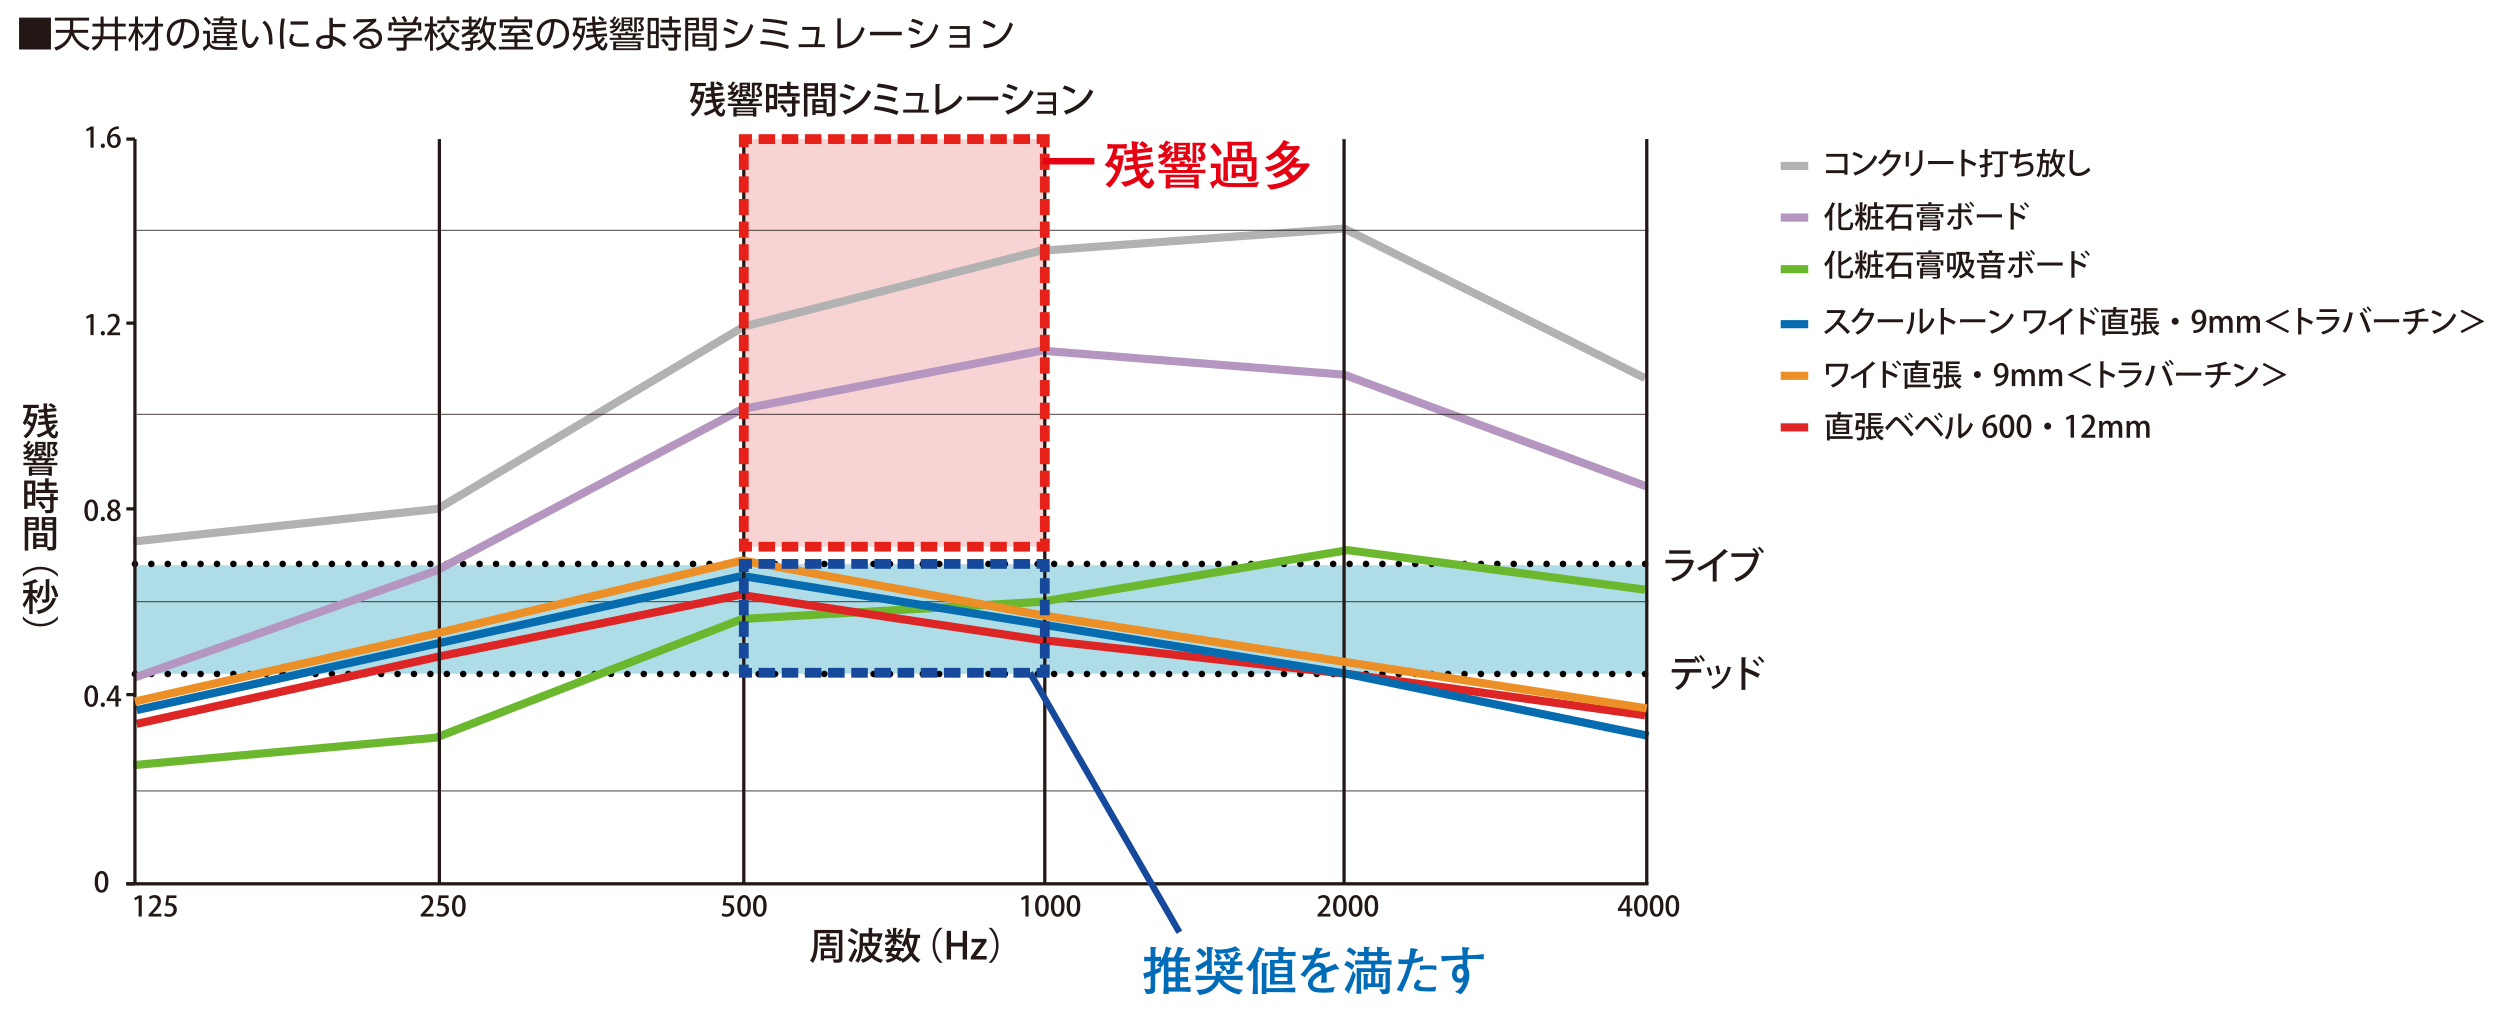 <?xml version="1.0" encoding="utf-8"?>
<!-- Generator: Adobe Illustrator 25.4.8, SVG Export Plug-In . SVG Version: 6.00 Build 0)  -->
<svg version="1.1" id="レイヤー_1" xmlns="http://www.w3.org/2000/svg" xmlns:xlink="http://www.w3.org/1999/xlink" x="0px"
	 y="0px" viewBox="0 0 1200 490" style="enable-background:new 0 0 1200 490;" xml:space="preserve">
<style type="text/css">
	.st0{fill:#231815;}
	.st1{fill:#DBE2EB;}
	.st2{fill:none;stroke:#231815;stroke-width:0.686;stroke-miterlimit:10;}
	.st3{fill:none;stroke:#231815;stroke-width:1.21;stroke-miterlimit:10;}
	.st4{fill:none;stroke:#231815;stroke-width:0.69;stroke-miterlimit:10;}
	.st5{opacity:0.2;fill:#DD2526;}
	.st6{opacity:0.2;fill:#16499C;}
	.st7{fill:#AEDCE7;}
	.st8{fill:none;stroke:#040000;stroke-width:3.133;stroke-linecap:round;stroke-miterlimit:10;}
	.st9{fill:none;stroke:#040000;stroke-width:3.133;stroke-linecap:round;stroke-miterlimit:10;stroke-dasharray:0.016,7.863;}
	.st10{fill:none;stroke:#231815;stroke-width:0.392;stroke-miterlimit:10;}
	.st11{fill:none;stroke:#B2B2B2;stroke-width:3.916;stroke-miterlimit:10;}
	.st12{fill:none;stroke:#B496C1;stroke-width:3.916;stroke-miterlimit:10;}
	.st13{fill:none;stroke:#6BB72D;stroke-width:3.916;stroke-miterlimit:10;}
	.st14{fill:none;stroke:#DD2526;stroke-width:3.916;stroke-miterlimit:10;}
	.st15{fill:none;stroke:#076BAF;stroke-width:3.916;stroke-miterlimit:10;}
	.st16{fill:none;stroke:#231815;stroke-width:1.567;stroke-miterlimit:10;}
	.st17{fill:none;stroke:#EC8F26;stroke-width:3.916;stroke-miterlimit:10;}
	.st18{fill:none;stroke:#E6211A;stroke-width:4.699;stroke-miterlimit:10;}
	.st19{fill:none;stroke:#E6211A;stroke-width:4.699;stroke-miterlimit:10;stroke-dasharray:7.944,3.178;}
	.st20{fill:none;stroke:#E6211A;stroke-width:4.699;stroke-miterlimit:10;stroke-dasharray:7.761,3.105;}
	.st21{fill:none;stroke:#16499C;stroke-width:4.699;stroke-miterlimit:10;}
	.st22{fill:none;stroke:#16499C;stroke-width:4.699;stroke-miterlimit:10;stroke-dasharray:7.944,3.178;}
	.st23{fill:none;stroke:#16499C;stroke-width:4.699;stroke-miterlimit:10;stroke-dasharray:7.403,2.961;}
	.st24{fill:none;stroke:#E50012;stroke-width:3.133;}
	.st25{fill:#E50012;}
	.st26{fill:#006BB7;}
	.st27{fill:none;stroke:#16499C;stroke-width:3.133;}
</style>
<g>
	<g>
		<path class="st0" d="M24.46,8.45v15.31H9.15V8.45H24.46z"/>
		<path class="st0" d="M42.3,14.35v1.4h-6.79c0.71,2.66,3.07,5.54,7.51,7.03l-0.87,1.53c-4-1.65-6.68-4.49-7.67-7.41
			c-1.62,5.08-5.93,6.82-7.57,7.41l-0.89-1.49c5.81-1.83,6.91-5.49,7.3-7.07h-6.52v-1.4h6.75c0.07-0.73,0.07-1.53,0.07-1.86V9.89
			h-7.28V8.47h16.43v1.42h-7.62v2.58c0,0.34-0.02,1.07-0.11,1.88H42.3z"/>
		<path class="st0" d="M48.27,7.92h1.47v3.43h5.38V7.92h1.46v3.43h3.73v1.4h-3.73v4.69h4.01v1.4h-4.01v5.51h-1.46v-5.51h-5.79
			c-0.37,1.55-1.14,3.43-4.26,5.51l-1.01-1.21c2.73-1.74,3.45-3.25,3.75-4.3h-3.68v-1.4h4c0.14-0.85,0.14-1.74,0.14-1.87v-2.82
			h-3.84v-1.4h3.84V7.92z M49.74,15.52c0,0.41-0.05,1.24-0.14,1.92h5.52v-4.69h-5.38V15.52z"/>
		<path class="st0" d="M68.03,18.56c-1.01-1.26-1.69-2.68-1.78-2.9v8.65h-1.44v-8.77c-0.94,2.61-2.1,4.17-2.65,4.92l-0.66-1.58
			c1.08-1.14,2.5-3.62,3.27-6.18h-2.91v-1.31h2.95V7.9h1.44v3.48h2.5v1.31h-2.5v1.01c0.43,0.89,1.37,2.42,2.65,3.62L68.03,18.56z
			 M67.85,20.46c1.99-1.37,4.25-3.48,6.38-7.73h-4.74v-1.35h4.92V7.9h1.46v3.48h2.42v1.35h-2.42v10.18c0,1.19-1.01,1.4-1.54,1.4
			h-2.63l-0.25-1.49l2.33,0.02c0.46,0,0.64-0.05,0.64-0.57v-7.25c-1.35,2.58-3.16,4.88-5.49,6.64L67.85,20.46z"/>
		<path class="st0" d="M87.74,21.86c1.83-0.2,6.15-0.71,6.15-5.79c0-1.4-0.43-5.31-5.31-5.47c-0.16,2.06-0.52,6.43-2.34,9.36
			c-1.05,1.65-2.18,2.06-2.98,2.06c-1.74,0-3.2-2.06-3.2-4.99c0-4.83,3.52-7.92,8.21-7.92c5.75,0,7.3,3.98,7.3,6.98
			c0,2.11-0.76,4.21-2.38,5.56c-1.15,0.96-2.93,1.56-4.9,1.76L87.74,21.86z M84.07,11.81c-1.65,1.21-2.47,3.2-2.47,5.26
			c0,1.21,0.44,3.25,1.71,3.25c0.75,0,1.28-0.66,1.74-1.44c1.49-2.56,1.78-6.16,1.95-8.21C85.95,10.87,84.97,11.14,84.07,11.81z"/>
		<path class="st0" d="M100.76,14.76v5.26c0.35,2.49,3.43,2.59,4.12,2.59h9.15l-0.27,1.33h-8.81c-3.13,0-4.16-1.38-4.53-1.88
			c-0.44,0.55-1.23,1.44-2.47,2.42l-0.67-1.54c1.07-0.71,1.49-1.05,2.06-1.72v-5.06h-1.9v-1.39H100.76z M100.21,11.92
			c-0.94-1.49-1.79-2.33-2.47-2.91l1.03-0.92c1.17,0.98,2.01,1.97,2.63,2.84L100.21,11.92z M112.16,8.79v2.26h1.62v1.1h-12.17v-1.1
			h3.48c0.07-0.21,0.18-0.52,0.39-1.21h-3.02V8.79h3.3c0.11-0.41,0.16-0.67,0.21-0.99l1.37,0.12c-0.09,0.41-0.12,0.59-0.2,0.87
			H112.16z M112.61,16.3h-2.38v0.98h2.84v1.07h-2.84v1.31h3.55v1.1h-3.55v1.35h-1.37v-1.35h-7.25v-1.1h1.03v-2.38h6.22V16.3h-6.22
			v-3.25h9.96V16.3z M111.27,14.07h-7.32v1.23h7.32V14.07z M108.86,18.33h-4.88v1.33h4.88V18.33z M106.87,9.84
			c-0.14,0.55-0.25,0.87-0.35,1.21h4.3V9.84H106.87z"/>
		<path class="st0" d="M118.16,9.52c-0.14,1.07-0.37,2.68-0.37,5.08c0,2.75,0.21,6.64,2.2,6.64c0.8,0,1.72-0.73,2.95-3.93l1.31,0.75
			c-0.59,1.65-1.4,3.14-2.4,4.14c-0.43,0.43-1.08,0.85-1.99,0.85c-2.88,0-3.68-3.98-3.68-8.6c0-1.94,0.18-3.87,0.28-5.08
			L118.16,9.52z M129.03,21.37c0.04-0.46,0.07-0.99,0.07-1.81c0-4.64-1.39-7.19-3.23-8.7l1.23-0.94c2.11,1.78,3.94,4.28,3.69,11.38
			L129.03,21.37z"/>
		<path class="st0" d="M136.77,8.99c-0.27,1.24-0.8,3.57-0.8,8.05c0,3.96,0.41,5.67,0.55,6.31l-1.72,0.14
			c-0.16-1.03-0.46-2.81-0.46-6.2c0-2.93,0.18-5.77,0.75-8.44L136.77,8.99z M141.3,16.61c-0.87,1.23-0.89,2.24-0.89,2.4
			c0,1.62,1.81,1.83,3.71,1.83c0.98,0,2.43-0.04,4.07-0.21v1.67c-0.6,0.05-1.85,0.16-3.36,0.16c-2.63,0-5.91-0.25-5.91-3.3
			c0-0.92,0.32-1.94,0.94-2.98L141.3,16.61z M147.82,10.28v1.56h-8.35v-1.56H147.82z"/>
		<path class="st0" d="M159.79,17.25c3.5,1.19,5.58,2.9,6.45,3.8l-1.16,1.53c-1.08-1.21-3.14-2.81-5.31-3.64l0.02,1.23
			c0.02,1.05-0.11,3.32-3.8,3.32c-2.93,0-4.24-1.46-4.24-3.2c0-2.43,2.5-3.48,5.04-3.48c0.59,0,0.92,0.05,1.37,0.11l-0.07-8.37h1.67
			l0.02,2.95l6-0.05v1.6h-6L159.79,17.25z M158.19,18.44c-0.37-0.07-0.91-0.18-1.65-0.18c-1.53,0-3.21,0.6-3.21,2.04
			c0,1.71,2.26,1.71,2.65,1.71c2.03,0,2.2-1.23,2.2-1.95L158.19,18.44z"/>
		<path class="st0" d="M180.56,10.32c-0.39,0.28-0.94,0.73-1.38,1.08c-2.27,1.83-2.52,2.02-3.69,2.95c0.69-0.23,1.76-0.6,3.18-0.6
			c2.61,0,4.71,1.44,4.71,4.46c0,3.48-2.98,5.28-6.31,5.28c-2.82,0-4.58-1.26-4.58-2.95c0-1.47,1.35-2.5,3-2.5
			c0.62,0,3.37,0.2,4.25,3.48c0.5-0.25,2.06-1.03,2.06-3.27c0-0.94-0.28-3.16-3.69-3.16c-3.14,0-5.45,1.76-7.89,4.07l-0.92-1.33
			c1.37-1.07,5.44-4.33,8.77-7.34c-3.02,0.21-4.07,0.25-6.96,0.3V9.25c3.77,0,5.22-0.02,9.47-0.27V10.32z M175.43,19.32
			c-1.08,0-1.54,0.69-1.54,1.17c0,0.87,1.14,1.72,3.13,1.72c0.71,0,1.1-0.09,1.38-0.16C178,20.37,176.97,19.32,175.43,19.32z"/>
		<path class="st0" d="M199.7,14.85c-1.42,1.26-3.04,2.17-4.51,2.9v0.37h7.39v1.37h-7.39v3.5c0,1.17-0.92,1.37-1.46,1.37h-3.23
			l-0.28-1.53l2.89,0.02c0.55,0,0.59-0.14,0.59-0.55v-2.81h-7.57v-1.37h7.57v-1.47h0.76c0.41-0.16,1.83-0.75,2.88-1.69h-8.35v-1.31
			h10.71V14.85z M197.98,10.73c0.55-0.96,1.19-2.56,1.33-2.93l1.54,0.52c-0.36,0.83-0.8,1.67-1.26,2.42h2.58v3.93h-1.46v-2.61h-12.7
			v2.61h-1.46v-3.93h2.58c-0.35-1.03-0.94-1.92-1.23-2.34l1.31-0.51c0.71,0.94,1.12,1.85,1.37,2.52l-0.89,0.34H197.98z
			 M194.09,10.71c-0.32-0.78-0.82-1.72-1.35-2.52l1.37-0.55c0.73,1.07,1.23,2.27,1.35,2.59L194.09,10.71z"/>
		<path class="st0" d="M209.52,18.51c-0.92-1.33-1.28-1.9-1.72-2.88v8.72h-1.39v-8.69c-0.85,2.74-1.67,3.91-2.17,4.6l-0.55-1.81
			c0.53-0.73,1.76-2.45,2.59-5.77h-2.38v-1.33h2.5V7.87h1.39v3.48h2.04v1.33h-2.04v0.87c0.89,1.97,1.97,3.09,2.47,3.61L209.52,18.51
			z M209.13,23.02c2.5-0.78,3.84-1.67,4.83-2.5c-1.46-1.71-2.1-3.52-2.45-4.65l1.31-0.41c0.67,2.1,1.46,3.23,2.13,4.03
			c0.66-0.75,1.4-1.81,2.2-4.05l1.35,0.46c-0.87,2.4-1.79,3.69-2.56,4.6c1.1,0.99,2.49,1.76,4.76,2.45l-0.73,1.42
			c-1.99-0.66-3.59-1.49-5.04-2.84c-1.24,1.15-2.79,2.01-5.06,2.86L209.13,23.02z M209.61,14.69c0.53-0.34,1.87-1.15,3.07-2.95
			l1.21,0.66c-0.98,1.74-2.61,2.91-3.29,3.34L209.61,14.69z M215.77,7.87v1.95h4.56v1.33H209.9V9.82h4.41V7.87H215.77z
			 M219.68,15.72c-1.94-1.26-3.16-2.93-3.48-3.36l1.17-0.69c1.23,1.46,2.13,2.18,3.25,2.9L219.68,15.72z"/>
		<path class="st0" d="M231.31,8.9c-0.43,0.87-1.07,2.13-2.49,3.84h1.58v1.3h-2.75c-0.89,0.87-1.37,1.28-1.62,1.47h3.46v1.12
			c-0.67,0.91-1.87,1.81-2.43,2.17v0.71c1.17-0.11,2.42-0.3,3.53-0.46v1.24c-0.64,0.12-1.71,0.32-3.53,0.55v2.06
			c0,0.41,0,1.47-1.46,1.47h-2.13l-0.25-1.4l2.01,0.02c0.28,0,0.48-0.07,0.48-0.43v-1.58c-1.31,0.16-2.88,0.28-4.05,0.36l-0.11-1.39
			c1.03-0.05,3.04-0.21,4.16-0.3v-1.62h0.59c0.36-0.27,0.99-0.83,1.31-1.31h-3.18c-1.12,0.75-1.67,1.03-2.29,1.35l-0.62-1.26
			c0.64-0.3,2.36-1.1,4.23-2.77h-4.08v-1.3h3.38v-2.01h-2.97V9.47h2.97v-1.6h1.31v1.6h2.43v1.17c0.69-1.01,1.01-1.74,1.26-2.31
			L231.31,8.9z M227.08,12.73c1.01-1.1,1.51-1.81,1.63-2.01h-2.36v2.01H227.08z M238.1,10.66v1.44h-0.92
			c-0.36,4.21-1.28,6.34-2.18,7.76c1.26,1.69,2.63,2.65,3.34,3.14l-0.89,1.37c-0.75-0.53-2.02-1.47-3.36-3.29
			c-1.6,1.9-3.3,2.82-4.19,3.29l-0.92-1.35c0.89-0.41,2.74-1.28,4.3-3.21c-0.55-1.03-1.21-2.47-1.63-4.56
			c-0.28,0.5-0.51,0.82-0.78,1.23l-1.12-1.05c0.8-1.08,2.01-2.88,2.72-7.6l1.42,0.16c-0.2,1.33-0.34,1.99-0.5,2.68H238.1z
			 M232.98,12.09c-0.05,0.21-0.14,0.5-0.39,1.17c0.25,2.1,0.75,3.8,1.55,5.27c0.96-1.69,1.44-3.91,1.62-6.45H232.98z"/>
		<path class="st0" d="M248.38,18.88h5.95v1.3h-5.95v2.24h7.48v1.33h-16.41v-1.33h7.46v-2.24h-5.92v-1.3h5.92v-1.86
			c-0.98,0.02-5.26,0.18-6.13,0.2l-0.12-1.33c0.2,0.02,2.4-0.04,2.75-0.04c0.89-1.4,1.08-1.85,1.31-2.36h-2.82v-1.26h11.49v1.26
			h-7.05c-0.64,1.15-0.71,1.28-1.37,2.33c2.72-0.05,3.32-0.07,6.31-0.25c-0.53-0.48-0.89-0.75-1.24-1.01l1.12-0.87
			c1.71,1.19,2.95,2.65,3.55,3.43l-1.15,0.96c-0.28-0.39-0.46-0.64-1.12-1.39c-0.53,0.04-3.89,0.23-4.05,0.25V18.88z M248.39,7.87
			v1.44h7.03v4.01h-1.51v-2.66h-12.58v2.66h-1.47V9.31h7.03V7.87H248.39z"/>
		<path class="st0" d="M265.32,21.86c1.83-0.2,6.15-0.71,6.15-5.79c0-1.4-0.43-5.31-5.31-5.47c-0.16,2.06-0.52,6.43-2.34,9.36
			c-1.05,1.65-2.18,2.06-2.98,2.06c-1.74,0-3.2-2.06-3.2-4.99c0-4.83,3.52-7.92,8.21-7.92c5.75,0,7.3,3.98,7.3,6.98
			c0,2.11-0.76,4.21-2.38,5.56c-1.15,0.96-2.93,1.56-4.9,1.76L265.32,21.86z M261.64,11.81c-1.65,1.21-2.47,3.2-2.47,5.26
			c0,1.21,0.44,3.25,1.71,3.25c0.75,0,1.28-0.66,1.74-1.44c1.49-2.56,1.78-6.16,1.95-8.21C263.52,10.87,262.55,11.14,261.64,11.81z"
			/>
		<path class="st0" d="M274.73,16.48c1.49-1.97,1.9-4.87,1.99-6.7h-1.76V8.45h6.8v1.33h-3.64c-0.05,0.66-0.12,1.44-0.32,2.58h3.07
			c-0.02,1.03-0.09,3.41-1,6.2c-1.19,3.69-3.36,5.29-4.12,5.84l-0.83-1.23c0.67-0.46,2.49-1.74,3.62-4.81
			c-0.5-0.5-1.56-1.31-2.17-1.65c-0.32,0.6-0.5,0.83-0.71,1.15L274.73,16.48z M277.51,13.64c-0.25,0.91-0.32,1.17-0.6,1.9
			c0.89,0.48,1.26,0.75,2.08,1.42c0.41-1.62,0.46-2.56,0.5-3.32H277.51z M290.48,18.4c-0.36,0.52-1.01,1.49-2.59,2.79
			c0.39,0.67,1.03,1.58,1.46,1.58c0.53,0,0.99-1.63,1.19-2.45l1.14,0.8c-0.69,2.81-1.53,3.16-2.26,3.16c-0.48,0-1.55-0.28-2.68-2.26
			c-2.49,1.6-4.35,2.1-5.26,2.33l-0.69-1.39c0.75-0.18,3.04-0.78,5.29-2.24c-0.36-0.83-0.66-1.67-0.92-2.88l-3.78,0.3l-0.09-1.33
			l3.62-0.28c-0.07-0.34-0.18-1.17-0.23-1.56l-2.81,0.23l-0.09-1.28l2.74-0.23c-0.04-0.25-0.12-1.35-0.14-1.58l-2.95,0.27
			l-0.12-1.31l2.97-0.25c-0.11-1.9-0.12-2.34-0.12-2.95h1.49c0,0.89,0,1.72,0.07,2.82l5.35-0.46l0.09,1.3l-5.36,0.46
			c0.04,0.52,0.09,1.12,0.12,1.58l4.88-0.43l0.07,1.3l-4.81,0.41c0.09,0.83,0.18,1.24,0.23,1.58l5.04-0.39l0.07,1.3l-4.85,0.39
			c0.23,0.92,0.36,1.35,0.69,2.17c1.19-0.98,1.67-1.72,1.94-2.15L290.48,18.4z M289.22,10.34c-0.78-0.73-1.94-1.46-2.17-1.62l0.8-1
			c0.66,0.36,1.58,0.98,2.27,1.56L289.22,10.34z"/>
		<path class="st0" d="M300.19,15.97v-0.8h1.33v0.8h6.31v0.98h-2.52c-0.25,0.66-0.32,0.85-0.46,1.19h4.32v0.99h-16.5v-0.99h4.3
			c-0.09-0.3-0.25-0.78-0.44-1.19h-2.49v-0.98H300.19z M298.06,11.01c-0.73,2.82-2.27,4.26-4.83,5.1l-0.55-0.94
			c2.04-0.64,2.84-1.55,3.02-1.74c-0.34,0.04-1.65,0.14-2.95,0.2l-0.04-1.03c0.3,0,0.78-0.02,1.07-0.02
			c0.37-0.43,0.5-0.59,0.73-0.91c-0.55-0.57-1.05-0.94-1.78-1.44l0.55-0.92c0.23,0.16,0.32,0.21,0.53,0.37
			c0.14-0.23,0.55-0.83,0.98-1.83l1.01,0.46c-0.28,0.5-0.69,1.21-1.26,1.97c0.2,0.16,0.3,0.27,0.6,0.55
			c0.55-0.78,0.94-1.37,1.44-2.18l0.92,0.46c-0.76,1.26-1.72,2.56-2.49,3.45c0.43,0,1.12-0.05,1.35-0.05
			c0.35-0.69,0.5-1.23,0.62-1.72L298.06,11.01z M307.47,19.86v4.19h-13.13v-4.19H307.47z M306.11,20.73h-10.37v0.85h10.37V20.73z
			 M306.11,22.31h-10.37v0.85h10.37V22.31z M302.29,12.41c0.94,1.01,1.53,2.06,1.69,2.36l-1.05,0.55c-0.2-0.35-0.28-0.53-0.5-0.87
			c-1.87,0.37-4.35,0.62-4.92,0.69l-0.12-1.05c0.14,0,0.83-0.07,0.96-0.07V8.36h5.17v4.01h-4.03v1.54c0.35-0.04,1.42-0.14,2.4-0.3
			c-0.16-0.2-0.23-0.3-0.53-0.66L302.29,12.41z M303.44,18.13c0.18-0.35,0.39-0.96,0.46-1.19h-6c0.14,0.32,0.21,0.5,0.44,1.19
			H303.44z M302.39,9.22h-2.91v0.76h2.91V9.22z M302.39,10.74h-2.91v0.82h2.91V10.74z M308.98,8.36v1.01
			c-0.5,0.92-1.19,1.72-1.35,1.92c1.19,0.91,1.4,1.79,1.4,2.36c0,0.96-0.48,1.39-1.37,1.39h-1.3l-0.23-1.15h1.17
			c0.34,0,0.48-0.18,0.48-0.5c0-0.5-0.28-1.23-1.47-2.08c0.85-0.99,1.17-1.54,1.37-1.9h-2.02v6.07h-1.23V8.36H308.98z"/>
		<path class="st0" d="M316.19,8.58v14.51h-5.29V8.58H316.19z M314.84,9.95h-2.58v5.06h2.58V9.95z M314.84,16.32h-2.58v5.4h2.58
			V16.32z M325.05,22.82c0,0.37,0,1.49-1.47,1.49h-2.65l-0.28-1.46l2.52,0.02c0.3,0,0.44-0.02,0.44-0.35v-4.55h-6.61v-1.35h6.61
			V14.6h-6.75v-1.37h4.3v-2.36h-3.69V9.52h3.69V7.85h1.42v1.67h3.78v1.35h-3.78v2.36h4.33v1.37h-1.87v2.02h1.74v1.35h-1.74V22.82z
			 M319.83,22.25c-0.92-1.47-1.3-1.9-2.34-2.98l1.1-0.82c0.96,0.83,1.78,1.78,2.45,2.9L319.83,22.25z"/>
		<path class="st0" d="M335.49,8.52v6.18h-5.17v9.64h-1.42V8.52H335.49z M334.11,9.7h-3.78v1.35h3.78V9.7z M334.11,12.08h-3.78v1.44
			h3.78V12.08z M340.47,22.41h-8.1v-6.48h8.1V22.41z M339.12,17.1h-5.42v1.49h5.42V17.1z M339.12,19.61h-5.42v1.63h5.42V19.61z
			 M343.97,22.88c0,0.36,0,1.47-1.24,1.47h-2.59l-0.27-1.42l2.18,0.02c0.32,0,0.51-0.05,0.51-0.5v-7.74h-5.33V8.52h6.73V22.88z
			 M342.56,9.7h-3.94v1.35h3.94V9.7z M342.56,12.08h-3.94v1.44h3.94V12.08z"/>
		<path class="st0" d="M352.2,16.61c-2.08-1.23-3.57-1.72-5.06-2.15l0.62-1.39c2.02,0.53,3.27,1.01,5.12,2.04L352.2,16.61z
			 M348.06,21.42c6.94-0.69,10.09-3.25,12.24-10.02l1.31,0.99c-2.52,7.34-5.81,9.73-13.21,10.76L348.06,21.42z M353.64,12.43
			c-1.97-1.14-3.73-1.69-5.15-2.1l0.64-1.35c2.04,0.5,3.38,0.99,5.2,1.94L353.64,12.43z"/>
		<path class="st0" d="M378.22,23.53c-3.78-1.23-7.03-1.94-13.36-2.42l0.32-1.51c7.05,0.36,11.53,1.67,13.48,2.24L378.22,23.53z
			 M376.73,17.37c-3.48-1.1-6.36-1.6-10.8-1.94l0.3-1.47c5.01,0.37,7.83,0.98,10.78,1.87L376.73,17.37z M377.63,12.08
			c-3.71-0.99-7.18-1.51-11.58-1.74l0.27-1.47c4.28,0.25,7.48,0.64,11.62,1.58L377.63,12.08z"/>
		<path class="st0" d="M395.94,21.22v1.4h-12.59v-1.4h7.57c0.6-2.93,0.78-4.76,0.91-6.86h-6.75v-1.44h8.35
			c-0.11,3.04-0.48,6.02-0.94,8.29H395.94z"/>
		<path class="st0" d="M403.59,21.54c6.04-0.69,8.4-3.62,10.04-8.69l1.42,0.85c-1.83,5.04-4.19,9.11-13.13,9.57V8.81h1.67V21.54z"/>
		<path class="st0" d="M432.86,15.26v1.69h-15.27v-1.69H432.86z"/>
		<path class="st0" d="M440.99,16.61c-2.08-1.23-3.57-1.72-5.06-2.15l0.62-1.39c2.02,0.53,3.27,1.01,5.12,2.04L440.99,16.61z
			 M436.85,21.42c6.94-0.69,10.09-3.25,12.24-10.02l1.31,0.99c-2.52,7.34-5.81,9.73-13.21,10.76L436.85,21.42z M442.43,12.43
			c-1.97-1.14-3.73-1.69-5.15-2.1l0.64-1.35c2.04,0.5,3.38,0.99,5.2,1.94L442.43,12.43z"/>
		<path class="st0" d="M456,18.19v-1.35h7.97v-2.95h-8.13v-1.37h9.64v10.39h-9.8v-1.42h8.29v-3.3H456z"/>
		<path class="st0" d="M477.04,13.66c-1.05-0.71-2.91-1.76-5.47-2.56l0.8-1.42c3.14,0.94,5.1,2.2,5.56,2.49L477.04,13.66z
			 M471.94,21.37c8.99-0.48,11.63-6.77,12.86-10.75l1.39,1.03c-0.85,2.52-3.69,10.82-13.92,11.49L471.94,21.37z"/>
	</g>
</g>
<g>
	<rect x="357.02" y="66.76" class="st5" width="144.47" height="195.66"/>
	<rect x="357.02" y="270.68" class="st6" width="144.47" height="52.25"/>
	<rect x="64.12" y="271.32" class="st7" width="725.5" height="52.05"/>
	<g>
		<g>
			<line class="st8" x1="789.62" y1="270.68" x2="789.62" y2="270.68"/>
			<line class="st9" x1="781.76" y1="270.68" x2="68.72" y2="270.68"/>
			<line class="st8" x1="64.77" y1="270.68" x2="64.77" y2="270.68"/>
		</g>
	</g>
	<g>
		<g>
			<line class="st8" x1="789.62" y1="323.51" x2="789.62" y2="323.51"/>
			<line class="st9" x1="781.76" y1="323.51" x2="68.72" y2="323.51"/>
			<line class="st8" x1="64.77" y1="323.51" x2="64.77" y2="323.51"/>
		</g>
	</g>
	<line class="st10" x1="65.6" y1="379.65" x2="791.27" y2="379.65"/>
	<line class="st10" x1="65.6" y1="288.84" x2="791.27" y2="288.84"/>
	<polyline class="st11" points="63.94,259.94 210.07,244.26 357.02,156.75 499.02,120.42 645.15,109.69 789.62,181.52 	"/>
	<polyline class="st12" points="64.77,325.16 209.24,273.98 356.2,196.38 499.85,168.31 645.15,179.86 790.45,233.53 	"/>
	<polyline class="st13" points="789.62,283.06 646.8,264.07 499.85,288.84 356.2,297.1 209.24,354.06 63.94,367.27 	"/>
	<polyline class="st14" points="789.62,343.33 646.8,323.51 498.19,307 355.37,285.54 210.07,315.26 65.6,347.46 	"/>
	<polyline class="st15" points="791.27,353.23 646.8,323.51 356.2,276.46 65.6,340.85 	"/>
	<line class="st16" x1="64.77" y1="66.76" x2="64.77" y2="424.23"/>
	<line class="st16" x1="210.9" y1="66.76" x2="210.9" y2="424.23"/>
	<line class="st16" x1="357.02" y1="66.76" x2="357.02" y2="424.23"/>
	<line class="st16" x1="501.5" y1="66.76" x2="501.5" y2="424.23"/>
	<line class="st16" x1="645.15" y1="66.76" x2="645.15" y2="424.23"/>
	<line class="st16" x1="790.45" y1="66.76" x2="790.45" y2="424.23"/>
	<g>
		<path class="st0" d="M404.35,446.36v13.78c0,1.83-0.83,2.03-4.09,1.99c-0.05-0.45-0.31-1.17-0.54-1.58
			c0.54,0.02,1.08,0.02,1.53,0.02c1.26,0,1.4,0,1.4-0.43v-12.2h-10.1v4.4c0,2.96-0.3,7.18-2.35,9.87c-0.29-0.34-0.99-0.9-1.38-1.11
			c1.88-2.48,2.05-6.05,2.05-8.76v-5.98H404.35z M393.2,452.47h3.43v-1.49h-3.01v-1.35h3.01v-1.44l2.03,0.12
			c-0.02,0.16-0.14,0.25-0.41,0.29v1.02h3.18v1.35h-3.18v1.49h3.59v1.38h-8.63V452.47z M401.01,459.98h-5.47v1h-1.54v-5.83h7.02
			V459.98z M399.43,456.47h-3.89v2.19h3.89V456.47z"/>
		<path class="st0" d="M407.79,450.35c1.11,0.43,2.57,1.18,3.28,1.79l-0.99,1.42c-0.66-0.63-2.08-1.44-3.23-1.94L407.79,450.35z
			 M407.27,460.9c0.86-1.4,2.06-3.75,2.98-5.83l1.31,1.02c-0.81,1.9-1.81,4.02-2.6,5.4c0.07,0.11,0.11,0.21,0.11,0.3
			s-0.02,0.18-0.07,0.25L407.27,460.9z M408.81,445.47c1.11,0.48,2.51,1.27,3.21,1.9l-1,1.4c-0.65-0.66-2.01-1.53-3.14-2.05
			L408.81,445.47z M421.48,452.45l1.11,0.52c-0.04,0.09-0.13,0.2-0.21,0.23c-0.61,2.17-1.6,3.95-2.85,5.38
			c1.22,0.97,2.69,1.72,4.4,2.15c-0.38,0.34-0.86,1-1.11,1.45c-1.72-0.54-3.21-1.36-4.45-2.46c-1.24,1.08-2.66,1.87-4.18,2.44
			c-0.22-0.41-0.74-1.13-1.08-1.42c1.51-0.5,2.91-1.22,4.07-2.19c-1-1.17-1.81-2.55-2.42-4.11l1.45-0.43
			c0.5,1.27,1.2,2.44,2.14,3.45c0.86-0.97,1.54-2.1,2.03-3.45h-6.14c-0.11,2.66-0.61,5.88-2.26,8.13c-0.3-0.27-1.02-0.7-1.44-0.86
			c1.9-2.51,2.1-6.12,2.1-8.72v-4.56h4.31v-2.69l2.1,0.12c-0.02,0.14-0.14,0.25-0.43,0.31v2.26h3.75l0.32-0.02l1,0.09
			c0,0.23-0.77,2.6-1.53,3.95l-1.45-0.45c0.25-0.52,0.52-1.26,0.77-1.99h-2.87v2.91h2.58L421.48,452.45z M414.26,452.5h2.67v-2.91
			h-2.67V452.5z"/>
		<path class="st0" d="M428.6,453.47v-1.85c-0.88,0.95-1.96,1.81-2.96,2.35c-0.2-0.38-0.57-0.93-0.9-1.24
			c1.22-0.52,2.57-1.56,3.43-2.66h-3.28v-1.4h1.78c-0.2-0.65-0.66-1.6-1.15-2.32l1.22-0.56c0.52,0.7,1.06,1.69,1.24,2.31l-1.15,0.56
			h1.78v-3.34l1.97,0.13c-0.02,0.14-0.13,0.25-0.41,0.29v2.92h3.61v1.4h-3.61v0.29c0.7,0.38,2.53,1.51,3,1.83l-0.93,1.18
			c-0.41-0.39-1.31-1.11-2.06-1.69v1.78H428.6z M441.66,450.28h-1.15c-0.4,2.78-1.04,5.13-2.1,7.05c0.88,1.45,1.99,2.62,3.41,3.36
			c-0.39,0.34-0.93,1-1.2,1.47c-1.33-0.79-2.39-1.88-3.25-3.23c-1.06,1.35-2.4,2.42-4.13,3.23c-0.14-0.3-0.45-0.83-0.72-1.18
			l-0.43,0.48c-0.52-0.4-1.18-0.83-1.92-1.26c-1.04,0.9-2.48,1.51-4.43,1.96c-0.11-0.48-0.43-1.08-0.72-1.42
			c1.56-0.27,2.75-0.68,3.64-1.31c-0.5-0.23-1.02-0.47-1.56-0.68l-0.25,0.45l-1.49-0.49c0.38-0.61,0.81-1.4,1.26-2.24h-1.78v-1.42
			h2.49c0.29-0.56,0.54-1.09,0.77-1.6l1.88,0.41c-0.05,0.14-0.18,0.22-0.45,0.2c-0.14,0.31-0.31,0.65-0.48,0.99h4.77v1.42h-1.47
			c-0.27,0.99-0.63,1.83-1.11,2.55c0.77,0.39,1.45,0.81,1.97,1.18l-0.11,0.13c1.42-0.77,2.49-1.78,3.34-3.05
			c-0.57-1.27-1.04-2.69-1.42-4.25c-0.29,0.59-0.61,1.13-0.95,1.6c-0.27-0.3-0.88-0.86-1.24-1.11c1.31-1.78,2.19-4.99,2.66-8.18
			l2.06,0.43c-0.05,0.14-0.18,0.23-0.43,0.23c-0.16,0.9-0.34,1.81-0.57,2.69h5.1V450.28z M427.81,457.49
			c0.68,0.23,1.36,0.52,2.03,0.83c0.38-0.52,0.66-1.13,0.86-1.85h-2.35L427.81,457.49z M430.66,448.14
			c0.47-0.65,1.06-1.63,1.38-2.35l1.67,0.7c-0.05,0.11-0.22,0.16-0.41,0.14c-0.38,0.59-1,1.47-1.51,2.05L430.66,448.14z
			 M436.12,450.28l-0.02,0.09c0.31,1.81,0.75,3.52,1.36,5.04c0.63-1.47,1.04-3.18,1.31-5.13H436.12z"/>
		<path class="st0" d="M452.41,445.43c-1.96,1.63-3.55,4.7-3.55,8.31c0,3.68,1.65,6.71,3.55,8.31v0.09h-1.36
			c-1.83-1.63-3.39-4.72-3.39-8.4c0-3.68,1.56-6.77,3.39-8.4h1.36V445.43z"/>
		<path class="st0" d="M464.18,460.56h-2.08v-6.24h-5.6v6.24h-2.08v-13.75h2.08v5.67h5.6v-5.67h2.08V460.56z"/>
		<path class="st0" d="M473.52,450.67v1.31l-3.75,5.26c-0.41,0.56-0.83,1.09-1.26,1.6v0.04h5.1v1.69h-7.64v-1.24l3.82-5.35
			c0.43-0.56,0.83-1.06,1.26-1.58v-0.04h-4.7v-1.69H473.52z"/>
		<path class="st0" d="M474.56,462.05c1.96-1.63,3.55-4.7,3.55-8.31c0-3.68-1.65-6.71-3.55-8.31v-0.09h1.36
			c1.85,1.63,3.39,4.72,3.39,8.4c0,3.68-1.54,6.76-3.39,8.4h-1.36V462.05z"/>
	</g>
	<g>
		<path class="st0" d="M886.79,73.85v10.01h-1.5v-0.77h-8.83V81.7h8.83v-6.47h-8.68v-1.38H886.79z"/>
		<path class="st0" d="M889.85,72.93c1.49,0.45,3.24,1.22,4.3,1.94l-0.76,1.31c-1.05-0.73-2.78-1.5-4.23-2.01L889.85,72.93z
			 M889.57,82.9c5.03-1.54,8.44-4.43,10.16-8.45c0.42,0.34,0.92,0.61,1.34,0.85c-1.81,3.98-5.33,7.1-10.21,8.77
			c-0.01,0.15-0.12,0.29-0.23,0.35L889.57,82.9z"/>
		<path class="st0" d="M912.62,74.75c-0.04,0.1-0.17,0.19-0.26,0.25c-1.59,4.74-3.92,7.69-7.91,9.71c-0.23-0.33-0.66-0.82-1.06-1.12
			c3.73-1.78,5.97-4.5,7.11-8.06h-4.72c-0.79,1.21-1.94,2.49-3.18,3.47c-0.28-0.28-0.79-0.7-1.18-0.93c1.94-1.5,3.67-3.76,4.62-6.25
			l1.85,0.47c-0.04,0.15-0.23,0.22-0.44,0.22c-0.26,0.58-0.57,1.14-0.86,1.66h4.63l0.22-0.09L912.62,74.75z"/>
		<path class="st0" d="M914.76,79.97v-7.11l1.87,0.1c-0.01,0.13-0.15,0.25-0.39,0.28v6.73H914.76z M923.15,72.25
			c-0.01,0.15-0.13,0.25-0.38,0.28v4.59c0,3.07-1.04,5.92-5.17,7.56c-0.23-0.28-0.76-0.83-1.09-1.08c3.93-1.49,4.77-3.93,4.77-6.48
			v-4.97L923.15,72.25z"/>
		<path class="st0" d="M925.46,77.29h12.17v1.46h-11.58c-0.09,0.15-0.28,0.25-0.47,0.26L925.46,77.29z"/>
		<path class="st0" d="M947.83,79.84c-1.34-0.76-3.31-1.69-4.82-2.29v7.05h-1.53V71.85l1.95,0.12c-0.01,0.16-0.15,0.28-0.42,0.33
			v4.17l0.29-0.41c1.66,0.61,3.88,1.59,5.35,2.36L947.83,79.84z"/>
		<path class="st0" d="M956.3,77.84l0.13,1.17c-0.8,0.23-1.62,0.47-2.4,0.69v3.76c0,1.37-0.54,1.63-3.06,1.63
			c-0.06-0.38-0.25-0.96-0.44-1.33c0.45,0.01,0.9,0.03,1.25,0.03c0.74,0,0.84,0,0.84-0.33v-3.38c-0.7,0.19-1.33,0.36-1.85,0.5
			c-0.01,0.13-0.12,0.22-0.22,0.25l-0.47-1.59c0.68-0.15,1.56-0.33,2.54-0.55v-3.03h-2.36v-1.3h2.36v-2.91l1.73,0.09
			c-0.01,0.13-0.1,0.22-0.33,0.25v2.58h2.14v1.3h-2.14v2.73L956.3,77.84z M963.92,72.66v1.36h-2.58v9.33c0,1.57-0.55,1.75-3.75,1.75
			c-0.07-0.41-0.29-1.02-0.5-1.41c0.63,0.03,1.25,0.03,1.72,0.03c1.04,0,1.09,0,1.09-0.38v-9.31h-4.09v-1.36H963.92z"/>
		<path class="st0" d="M975.34,74.74c-1.82,0.45-4.3,0.73-6,0.82c-0.19,1.6-0.41,2.84-0.6,3.31c1.05-0.82,2.65-1.37,3.86-1.37
			c2.08,0,3.5,1.08,3.5,3.19c0,2.96-2.86,3.99-7.71,4.09c-0.09-0.38-0.26-1.02-0.42-1.33c4.14-0.1,6.64-0.77,6.64-2.74
			c0-1.17-0.74-1.91-2.24-1.91c-1.21,0-3.26,0.71-4.21,2.14l-1.41-0.64c0.44-0.5,0.95-2.43,1.17-4.74h-3.26v-1.41
			c0.64,0.03,2.32,0.03,3.38,0.03c0.06-0.8,0.09-1.72,0.07-2.56l1.97,0.19c-0.04,0.23-0.2,0.29-0.45,0.34
			c-0.03,0.67-0.07,1.37-0.12,2c1.49-0.06,3.93-0.39,5.61-0.86L975.34,74.74z"/>
		<path class="st0" d="M982.76,76.88l0.71,0.03c0,0.12,0,0.29-0.01,0.45c-0.09,4.9-0.17,6.57-0.55,7.1c-0.29,0.42-0.64,0.6-1.69,0.6
			c-0.26,0-0.54-0.01-0.83-0.03c-0.03-0.36-0.16-0.92-0.36-1.25c0.55,0.04,1.04,0.06,1.27,0.06c0.22,0,0.33-0.04,0.45-0.22
			c0.23-0.31,0.32-1.66,0.41-5.46h-1.62c-0.19,2.68-0.66,5.23-2.03,6.97c-0.22-0.34-0.66-0.74-1.01-0.96
			c1.62-2.04,1.76-5.54,1.82-9.11h-1.65v-1.28h2.52v-2.32l1.72,0.1c-0.01,0.13-0.12,0.2-0.35,0.25v1.97h2.62v1.28h-3.53
			c-0.01,0.61-0.03,1.24-0.06,1.85h1.87L982.76,76.88z M991.22,75.44h-1.08c-0.35,2.27-0.92,4.18-1.81,5.76
			c0.79,1.18,1.78,2.11,3.05,2.7c-0.32,0.28-0.76,0.82-0.96,1.19c-1.2-0.64-2.14-1.53-2.92-2.64c-0.87,1.09-1.98,1.98-3.41,2.65
			c-0.13-0.32-0.5-0.89-0.71-1.15c1.46-0.64,2.55-1.56,3.38-2.75c-0.55-1.08-0.98-2.3-1.31-3.64c-0.26,0.5-0.54,0.95-0.83,1.34
			c-0.25-0.26-0.76-0.69-1.06-0.89c1.11-1.43,1.89-4.01,2.3-6.59l1.71,0.36c-0.04,0.12-0.16,0.19-0.36,0.19
			c-0.13,0.73-0.29,1.47-0.5,2.19h4.52V75.44z M986.33,75.44l-0.06,0.15c0.29,1.53,0.71,2.96,1.3,4.21
			c0.57-1.24,0.96-2.68,1.22-4.36H986.33z"/>
		<path class="st0" d="M995.6,72.1c-0.03,0.17-0.16,0.29-0.45,0.32c-0.12,1.84-0.26,5.45-0.26,7.59c0,2.03,1,2.97,2.7,2.97
			c1.6,0,3.31-0.8,4.97-2.58c0.17,0.32,0.64,1.03,0.86,1.27c-1.76,1.88-3.75,2.81-5.84,2.81c-2.96,0-4.25-1.66-4.25-4.47
			c0-1.89,0.12-6.27,0.23-8.04L995.6,72.1z"/>
	</g>
	<g>
		<path class="st0" d="M878.07,110.68v-7.93c-0.54,0.8-1.12,1.53-1.71,2.14c-0.16-0.33-0.52-1.05-0.74-1.37
			c1.44-1.46,2.93-3.95,3.82-6.43l1.65,0.57c-0.07,0.13-0.23,0.17-0.39,0.16c-0.39,0.99-0.87,1.98-1.38,2.91l0.5,0.15
			c-0.01,0.12-0.12,0.19-0.33,0.23v9.56H878.07z M883.79,108.16c0,0.86,0.15,1.01,0.92,1.01h2.58c0.77,0,0.89-0.51,1.01-2.64
			c0.33,0.25,0.9,0.51,1.3,0.6c-0.19,2.46-0.57,3.34-2.2,3.34h-2.81c-1.68,0-2.17-0.5-2.17-2.32V97.36l1.73,0.09
			c-0.01,0.13-0.12,0.22-0.35,0.25v5.11c1.56-0.87,3.13-1.97,4.18-2.9l1.11,1.28c-0.1,0.06-0.22,0.09-0.35,0.06
			c-1.22,0.98-3.13,2.04-4.94,2.96V108.16z"/>
		<path class="st0" d="M893.96,103.89c0.51,0.51,1.78,1.92,2.05,2.29l-0.85,1.11c-0.23-0.44-0.74-1.18-1.21-1.84v5.22h-1.28v-5.13
			c-0.48,1.27-1.08,2.48-1.7,3.26c-0.13-0.41-0.47-1.01-0.69-1.37c0.79-0.95,1.6-2.59,2.1-4.07h-1.88v-1.3h2.17v-5.04l1.62,0.1
			c-0.01,0.12-0.1,0.19-0.33,0.22v4.72h1.92v1.3h-1.92V103.89z M891.54,98.02c0.41,1.02,0.71,2.33,0.77,3.21l-1.06,0.26
			c-0.03-0.86-0.32-2.2-0.68-3.22L891.54,98.02z M896.39,98.32c-0.04,0.1-0.16,0.16-0.33,0.16c-0.26,0.9-0.71,2.23-1.09,3.06
			c-0.25-0.09-0.66-0.25-0.92-0.33c0.35-0.87,0.76-2.29,0.95-3.28L896.39,98.32z M900.96,99.06h3.1v1.3h-6.19v2.81
			c0,2.21-0.28,5.45-1.87,7.52c-0.22-0.26-0.76-0.73-1.04-0.89c1.44-1.89,1.59-4.62,1.59-6.64v-4.09h3v-2.04l1.73,0.1
			c-0.01,0.13-0.1,0.2-0.33,0.25V99.06z M901.42,104.92v3.96h2.64v1.27h-6.6v-1.27h2.65v-3.96h-1.81v-1.27h1.81v-2.93l1.65,0.1
			c-0.01,0.12-0.12,0.2-0.33,0.23v2.59h2.08v1.27H901.42z"/>
		<path class="st0" d="M918.26,99.46h-6.89c-0.07,0.06-0.17,0.09-0.32,0.09c-0.38,1.12-0.9,2.3-1.56,3.44h7.9v7.65h-1.47v-0.86
			h-6.57v0.9h-1.4v-5.42c-0.64,0.8-1.36,1.52-2.16,2.13c-0.22-0.32-0.7-0.85-0.99-1.09c2.23-1.6,3.83-4.33,4.69-6.83h-4.09v-1.37
			h12.87V99.46z M915.91,108.43v-4.12h-6.57v4.12H915.91z"/>
		<path class="st0" d="M927.05,98h5.86v0.95h-13V98h5.7v-0.99l1.79,0.1c-0.01,0.12-0.12,0.2-0.35,0.25V98z M920.1,104.35v-2.54
			h12.69v2.54h-1.28v-1.72h-10.2v1.72H920.1z M931.17,105.43v4.08c0,0.67-0.19,0.9-0.73,1.05c-0.51,0.13-1.37,0.13-2.62,0.12
			c-0.07-0.28-0.26-0.61-0.42-0.87c0.51,0.01,1.03,0.03,1.43,0.03c0.82,0,0.92,0,0.92-0.31v-0.54h-6.69v1.66h-1.4v-5.22H931.17z
			 M921.86,99.44h9.12v1.87h-9.12V99.44z M930.37,103.1v1.81h-7.96v-1.81H930.37z M929.74,106.25h-6.69v0.61h6.69V106.25z
			 M923.05,108.23h6.69v-0.63h-6.69V108.23z M929.52,100.7v-0.63h-6.29v0.63H929.52z M928.99,104.31v-0.61h-5.26v0.61H928.99z"/>
		<path class="st0" d="M938.26,104.03c-0.67,1.69-1.54,3.18-2.64,4.24l-1.21-0.74c1.03-0.98,1.94-2.32,2.52-4.01L938.26,104.03z
			 M941.41,101.88v6.4c0,1.94-1.47,1.92-3.64,1.89c-0.07-0.38-0.25-0.93-0.42-1.34c0.44,0.01,0.98,0.03,1.4,0.03
			c0.89,0,1.2,0,1.2-0.55v-6.43h-4.77v-1.38h4.77v-2.91l1.87,0.09c-0.03,0.16-0.13,0.29-0.39,0.32v2.51h4.75v1.38H941.41z
			 M944.01,103.42c1.05,1.18,2.21,2.86,2.94,4.12l-1.31,0.74c-0.64-1.27-1.89-3.19-2.81-4.26L944.01,103.42z M943.74,97.42
			c0.64,0.55,1.37,1.44,1.76,2.04l-0.71,0.55c-0.38-0.6-1.18-1.56-1.73-2.05L943.74,97.42z M945.89,96.78
			c0.64,0.57,1.38,1.41,1.78,2.03l-0.71,0.54c-0.39-0.6-1.18-1.52-1.75-2.03L945.89,96.78z"/>
		<path class="st0" d="M948.78,102.88h12.17v1.46h-11.58c-0.09,0.15-0.28,0.25-0.47,0.26L948.78,102.88z"/>
		<path class="st0" d="M971.44,105.46c-1.34-0.76-3.31-1.68-4.82-2.27v7.01h-1.53V97.45l1.95,0.12c-0.01,0.16-0.15,0.28-0.42,0.33
			v4.2l0.29-0.41c1.66,0.61,3.88,1.59,5.35,2.38L971.44,105.46z M970.1,98.35c0.61,0.5,1.44,1.4,1.91,2.05l-0.7,0.6
			c-0.39-0.6-1.27-1.56-1.87-2.07L970.1,98.35z M972.09,97.07c0.64,0.55,1.49,1.4,1.91,2.04l-0.7,0.57
			c-0.41-0.57-1.27-1.52-1.88-2.04L972.09,97.07z"/>
	</g>
	<g>
		<path class="st0" d="M878.07,133.8v-7.93c-0.54,0.8-1.12,1.53-1.71,2.14c-0.16-0.33-0.52-1.05-0.74-1.37
			c1.44-1.46,2.93-3.95,3.82-6.43l1.65,0.57c-0.07,0.13-0.23,0.17-0.39,0.16c-0.39,0.99-0.87,1.98-1.38,2.91l0.5,0.15
			c-0.01,0.12-0.12,0.19-0.33,0.23v9.56H878.07z M883.79,131.27c0,0.86,0.15,1.01,0.92,1.01h2.58c0.77,0,0.89-0.51,1.01-2.64
			c0.33,0.25,0.9,0.51,1.3,0.6c-0.19,2.46-0.57,3.34-2.2,3.34h-2.81c-1.68,0-2.17-0.5-2.17-2.32v-10.78l1.73,0.09
			c-0.01,0.13-0.12,0.22-0.35,0.25v5.11c1.56-0.87,3.13-1.97,4.18-2.9l1.11,1.28c-0.1,0.06-0.22,0.09-0.35,0.06
			c-1.22,0.98-3.13,2.04-4.94,2.96V131.27z"/>
		<path class="st0" d="M893.96,127c0.51,0.51,1.78,1.92,2.05,2.29l-0.85,1.11c-0.23-0.44-0.74-1.18-1.21-1.84v5.22h-1.28v-5.13
			c-0.48,1.27-1.08,2.48-1.7,3.26c-0.13-0.41-0.47-1.01-0.69-1.37c0.79-0.95,1.6-2.59,2.1-4.07h-1.88v-1.3h2.17v-5.04l1.62,0.1
			c-0.01,0.12-0.1,0.19-0.33,0.22v4.72h1.92v1.3h-1.92V127z M891.54,121.13c0.41,1.02,0.71,2.33,0.77,3.21l-1.06,0.26
			c-0.03-0.86-0.32-2.2-0.68-3.22L891.54,121.13z M896.39,121.44c-0.04,0.1-0.16,0.16-0.33,0.16c-0.26,0.9-0.71,2.23-1.09,3.06
			c-0.25-0.09-0.66-0.25-0.92-0.33c0.35-0.87,0.76-2.29,0.95-3.28L896.39,121.44z M900.96,122.18h3.1v1.3h-6.19v2.81
			c0,2.21-0.28,5.45-1.87,7.52c-0.22-0.26-0.76-0.73-1.04-0.89c1.44-1.89,1.59-4.62,1.59-6.64v-4.09h3v-2.04l1.73,0.1
			c-0.01,0.13-0.1,0.2-0.33,0.25V122.18z M901.42,128.04V132h2.64v1.27h-6.6V132h2.65v-3.96h-1.81v-1.27h1.81v-2.93l1.65,0.1
			c-0.01,0.12-0.12,0.2-0.33,0.23v2.59h2.08v1.27H901.42z"/>
		<path class="st0" d="M918.26,122.57h-6.89c-0.07,0.06-0.17,0.09-0.32,0.09c-0.38,1.12-0.9,2.3-1.56,3.44h7.9v7.65h-1.47v-0.86
			h-6.57v0.9h-1.4v-5.42c-0.64,0.8-1.36,1.52-2.16,2.13c-0.22-0.32-0.7-0.85-0.99-1.09c2.23-1.6,3.83-4.33,4.69-6.83h-4.09v-1.37
			h12.87V122.57z M915.91,131.55v-4.12h-6.57v4.12H915.91z"/>
		<path class="st0" d="M927.05,121.12h5.86v0.95h-13v-0.95h5.7v-0.99l1.79,0.1c-0.01,0.12-0.12,0.2-0.35,0.25V121.12z M920.1,127.47
			v-2.54h12.69v2.54h-1.28v-1.72h-10.2v1.72H920.1z M931.17,128.55v4.08c0,0.67-0.19,0.9-0.73,1.05c-0.51,0.13-1.37,0.13-2.62,0.12
			c-0.07-0.28-0.26-0.61-0.42-0.87c0.51,0.01,1.03,0.03,1.43,0.03c0.82,0,0.92,0,0.92-0.31v-0.54h-6.69v1.66h-1.4v-5.22H931.17z
			 M921.86,122.56h9.12v1.87h-9.12V122.56z M930.37,126.22v1.81h-7.96v-1.81H930.37z M929.74,129.37h-6.69v0.61h6.69V129.37z
			 M923.05,131.35h6.69v-0.63h-6.69V131.35z M929.52,123.81v-0.63h-6.29v0.63H929.52z M928.99,127.43v-0.61h-5.26v0.61H928.99z"/>
		<path class="st0" d="M938.8,129.38h-2.93v1.31h-1.22v-9.19h4.15V129.38z M937.54,122.78h-1.68v5.32h1.68V122.78z M946.88,124.64
			l0.86,0.35c-0.03,0.09-0.09,0.18-0.15,0.23c-0.45,2.39-1.28,4.23-2.43,5.62c0.77,0.7,1.71,1.3,2.84,1.73
			c-0.28,0.26-0.7,0.85-0.9,1.22c-1.17-0.51-2.13-1.17-2.9-1.95c-0.92,0.82-1.97,1.41-3.15,1.85c-0.17-0.33-0.61-0.92-0.89-1.17
			c1.2-0.39,2.24-0.95,3.13-1.72c-0.86-1.15-1.46-2.46-1.89-3.85c-0.41,2.73-1.33,5.3-3.44,6.85c-0.2-0.26-0.68-0.77-0.96-0.98
			c3.06-2.17,3.35-6.66,3.38-10.61h-1.36v-1.31h5.52l0.29-0.03l0.73,0.15c-0.13,0.92-0.39,2.43-0.61,3.64h1.68L946.88,124.64z
			 M943.33,126.26c0.26-1.22,0.52-2.8,0.71-4.02h-2.29c0,0.32-0.01,0.64-0.01,0.96c0.36,2.39,1.03,4.78,2.51,6.64
			c0.83-1.01,1.44-2.29,1.82-3.91h-1.36l-0.09,0.47L943.33,126.26z"/>
		<path class="st0" d="M959.78,122.94c-0.06,0.1-0.17,0.16-0.36,0.16c-0.23,0.52-0.58,1.22-0.9,1.78h3.7v1.24H948.9v-1.24h3.63
			c-0.1-0.58-0.42-1.38-0.77-2.01l1.06-0.22h-3.02v-1.24h4.98v-1.27l1.81,0.1c-0.01,0.12-0.12,0.2-0.35,0.25v0.92h5.19v1.24h-2.65
			L959.78,122.94z M951.14,133.8v-6.62h9.06v6.59h-1.43v-0.5h-6.28v0.52H951.14z M958.78,128.35h-6.28v1.31h6.28V128.35z
			 M952.5,132.1h6.28v-1.37h-6.28V132.1z M957.7,124.88c-0.2-0.07-0.39-0.13-0.57-0.19c0.31-0.57,0.66-1.38,0.88-2.04h-4.87
			c0.38,0.63,0.71,1.46,0.82,2.03l-0.84,0.2H957.7z"/>
		<path class="st0" d="M967.41,127.15c-0.67,1.69-1.54,3.18-2.64,4.24l-1.21-0.74c1.03-0.98,1.94-2.32,2.52-4.01L967.41,127.15z
			 M970.56,124.99v6.4c0,1.94-1.47,1.92-3.64,1.89c-0.07-0.38-0.25-0.93-0.42-1.34c0.44,0.01,0.98,0.03,1.4,0.03
			c0.89,0,1.2,0,1.2-0.55v-6.43h-4.77v-1.38h4.77v-2.91l1.87,0.09c-0.03,0.16-0.13,0.29-0.39,0.32v2.51h4.75v1.38H970.56z
			 M973.17,126.54c1.05,1.18,2.21,2.86,2.94,4.12l-1.31,0.74c-0.64-1.27-1.89-3.19-2.81-4.26L973.17,126.54z M972.89,120.53
			c0.64,0.55,1.37,1.44,1.76,2.04l-0.71,0.55c-0.38-0.6-1.18-1.56-1.73-2.05L972.89,120.53z M975.05,119.89
			c0.64,0.57,1.38,1.41,1.78,2.03l-0.71,0.54c-0.39-0.6-1.18-1.52-1.75-2.03L975.05,119.89z"/>
		<path class="st0" d="M977.94,126h12.17v1.46h-11.58c-0.09,0.15-0.28,0.25-0.47,0.26L977.94,126z"/>
		<path class="st0" d="M1000.6,128.58c-1.34-0.76-3.31-1.68-4.82-2.27v7.01h-1.53v-12.75l1.95,0.12c-0.01,0.16-0.15,0.28-0.42,0.33
			v4.2l0.29-0.41c1.66,0.61,3.88,1.59,5.35,2.38L1000.6,128.58z M999.26,121.47c0.61,0.5,1.44,1.4,1.91,2.05l-0.7,0.6
			c-0.39-0.6-1.27-1.56-1.87-2.07L999.26,121.47z M1001.24,120.19c0.64,0.55,1.49,1.4,1.91,2.04l-0.7,0.57
			c-0.41-0.57-1.27-1.52-1.88-2.04L1001.24,120.19z"/>
	</g>
	<g>
		<path class="st0" d="M885.97,149.4c-0.06,0.1-0.13,0.16-0.25,0.2c-0.8,1.87-1.63,3.34-2.81,4.91c1.5,1.21,3.77,3.26,5.1,4.71
			l-1.28,1.11c-1.19-1.41-3.39-3.57-4.75-4.68c-1.33,1.56-3.38,3.51-5.38,4.68c-0.23-0.32-0.73-0.83-1.06-1.12
			c3.8-2.07,6.88-5.87,8.2-8.98h-6.85v-1.38h7.65l0.26-0.09L885.97,149.4z"/>
		<path class="st0" d="M899.79,150.71c-0.04,0.1-0.17,0.19-0.26,0.25c-1.59,4.74-3.92,7.69-7.91,9.71
			c-0.23-0.33-0.66-0.82-1.06-1.12c3.73-1.78,5.97-4.5,7.11-8.06h-4.72c-0.79,1.21-1.94,2.49-3.18,3.47
			c-0.28-0.28-0.79-0.7-1.18-0.93c1.94-1.5,3.67-3.76,4.62-6.25l1.85,0.47c-0.04,0.15-0.23,0.22-0.44,0.22
			c-0.26,0.58-0.57,1.14-0.86,1.66h4.63l0.22-0.09L899.79,150.71z"/>
		<path class="st0" d="M901.26,153.24h12.17v1.46h-11.58c-0.09,0.15-0.28,0.25-0.47,0.26L901.26,153.24z"/>
		<path class="st0" d="M919.16,150.08c-0.01,0.16-0.15,0.26-0.35,0.29c-0.09,4.05-0.45,7.52-2.57,10.19
			c-0.32-0.23-0.86-0.55-1.27-0.76c2.04-2.32,2.3-6.03,2.33-9.85L919.16,150.08z M922.92,158.05c2.17-1.12,3.55-3.16,4.3-5.57
			c0.31,0.25,0.95,0.61,1.3,0.8c-1.05,2.97-2.8,5.11-5.89,6.63c-0.06,0.13-0.19,0.25-0.29,0.34l-1.09-1.31l0.2-0.26v-10.52l1.84,0.1
			c-0.03,0.15-0.13,0.28-0.36,0.32V158.05z"/>
		<path class="st0" d="M937.92,155.79c-1.34-0.76-3.31-1.69-4.82-2.29v7.05h-1.53v-12.75l1.95,0.12c-0.01,0.16-0.15,0.28-0.42,0.33
			v4.17l0.29-0.41c1.66,0.61,3.88,1.59,5.35,2.36L937.92,155.79z"/>
		<path class="st0" d="M940.77,153.24h12.17v1.46h-11.58c-0.09,0.15-0.28,0.25-0.47,0.26L940.77,153.24z"/>
		<path class="st0" d="M955.44,148.89c1.49,0.45,3.24,1.22,4.3,1.94l-0.76,1.31c-1.05-0.73-2.78-1.5-4.23-2.01L955.44,148.89z
			 M955.17,158.85c5.03-1.54,8.44-4.43,10.16-8.45c0.42,0.34,0.92,0.61,1.34,0.85c-1.81,3.98-5.33,7.1-10.21,8.77
			c-0.01,0.15-0.12,0.29-0.23,0.35L955.17,158.85z"/>
		<path class="st0" d="M982.32,149.48c-0.04,0.09-0.15,0.17-0.23,0.2c-0.6,5.57-2.4,8.7-7.36,10.71c-0.26-0.36-0.69-0.82-1.04-1.12
			c4.65-1.88,6.31-4.58,6.76-8.89h-7.62v3.89h-1.41v-5.25h9.52l0.17-0.13L982.32,149.48z"/>
		<path class="st0" d="M995.17,148.97c-0.07,0.07-0.17,0.13-0.32,0.13c-0.04,0-0.09,0-0.15-0.01c-1.12,1.12-2.62,2.38-4.02,3.4
			c0.13,0.06,0.31,0.13,0.39,0.16c-0.03,0.12-0.16,0.22-0.35,0.25v7.69h-1.53v-7.15c-1.43,0.99-3.4,2.11-5.17,2.99
			c-0.2-0.34-0.58-0.85-0.87-1.12c3.89-1.76,8.25-4.82,10.54-7.43L995.17,148.97z"/>
		<path class="st0" d="M1005.03,155.82c-1.34-0.76-3.31-1.68-4.82-2.27v7.01h-1.53v-12.75l1.95,0.12c-0.01,0.16-0.15,0.28-0.42,0.33
			v4.2l0.29-0.41c1.66,0.61,3.88,1.59,5.35,2.38L1005.03,155.82z M1003.69,148.71c0.61,0.5,1.44,1.4,1.91,2.05l-0.7,0.6
			c-0.39-0.6-1.27-1.56-1.87-2.07L1003.69,148.71z M1005.67,147.43c0.64,0.55,1.49,1.4,1.91,2.04l-0.7,0.57
			c-0.41-0.57-1.27-1.52-1.88-2.04L1005.67,147.43z"/>
		<path class="st0" d="M1012,150.98h2.05c0.06-0.32,0.1-0.67,0.15-1.03h-5.74v-1.28h5.87c0.04-0.48,0.09-0.93,0.1-1.34l1.84,0.16
			c-0.04,0.13-0.16,0.2-0.36,0.23c-0.03,0.29-0.06,0.61-0.1,0.95h5.65v1.28h-5.83c-0.06,0.36-0.12,0.71-0.19,1.03h4.42v6.97H1012
			V150.98z M1021.57,159.03v1.28h-11.03v0.74h-1.35v-9.63l1.71,0.1c-0.01,0.12-0.1,0.2-0.35,0.25v7.26H1021.57z M1018.48,153v-1.01
			h-5.17V153H1018.48z M1018.48,154.96v-1.02h-5.17v1.02H1018.48z M1018.48,156.93v-1.02h-5.17v1.02H1018.48z"/>
		<path class="st0" d="M1026.4,154.37l0.29-0.01l0.76,0.07c-0.01,0.12-0.01,0.29-0.04,0.44c-0.17,3.7-0.35,5.11-0.77,5.61
			c-0.42,0.51-0.93,0.55-1.97,0.55c-0.31,0-0.63,0-0.96-0.01c-0.03-0.41-0.19-0.98-0.42-1.34c0.71,0.06,1.38,0.07,1.68,0.07
			c0.25,0,0.38-0.03,0.53-0.17c0.26-0.28,0.42-1.34,0.55-3.98h-1.89l-0.09,0.61l-1.28-0.2c0.22-1.22,0.45-3.16,0.57-4.65h2.7v-2.14
			h-3.24v-1.3h4.55v5.1h-1.31v-0.42h-1.53c-0.07,0.6-0.13,1.19-0.2,1.78H1026.4z M1032.67,155.4c0.19,0.63,0.45,1.22,0.76,1.76
			c0.61-0.48,1.28-1.06,1.71-1.52l1.27,0.79c-0.07,0.09-0.22,0.1-0.35,0.09c-0.52,0.44-1.36,1.03-2.05,1.46
			c0.66,0.85,1.5,1.49,2.54,1.87c-0.32,0.28-0.71,0.83-0.92,1.21c-2.19-0.99-3.45-3-4.15-5.65h-1.09v3.72l2.46-0.34l0.06,1.05
			c-1.63,0.33-3.31,0.64-4.39,0.85c-0.01,0.12-0.12,0.2-0.22,0.22l-0.47-1.46c0.36-0.04,0.77-0.09,1.22-0.15v-3.89h-1.28v-1.21h1.25
			v-6.28h6.6v1.19h-5.28v1.01h4.72v1.01h-4.72v1.02h4.72v1.01h-4.72v1.05h6v1.21H1032.67z"/>
		<path class="st0" d="M1045.77,154.21c0,0.93-0.76,1.69-1.69,1.69s-1.69-0.76-1.69-1.69s0.76-1.69,1.69-1.69
			C1045.04,152.51,1045.77,153.3,1045.77,154.21z"/>
		<path class="st0" d="M1057.27,154.77c-0.52,0.63-1.3,1.02-2.27,1.02c-1.78,0-3.03-1.37-3.03-3.34c0-2.04,1.38-3.86,3.56-3.86
			c2.24,0,3.5,1.91,3.5,4.6c0,3.51-1.73,6.27-4.98,6.62c-0.45,0.07-0.89,0.09-1.2,0.07v-1.35c0.32,0.03,0.63,0,1.08-0.06
			c2.38-0.32,3.18-2.33,3.4-3.7H1057.27z M1053.66,152.35c0,1.3,0.67,2.24,1.78,2.24c0.8,0,1.43-0.47,1.75-1.03
			c0.07-0.15,0.12-0.33,0.12-0.64c0-1.81-0.63-3.09-1.87-3.09C1054.39,149.83,1053.66,150.88,1053.66,152.35z"/>
		<path class="st0" d="M1071.66,159.74H1070v-4.59c0-1.34-0.44-2.23-1.46-2.23c-0.77,0-1.56,0.7-1.56,1.87v4.95h-1.66v-4.84
			c0-1.12-0.42-1.98-1.4-1.98c-0.76,0-1.62,0.69-1.62,1.95v4.87h-1.66v-5.77c0-0.9-0.03-1.57-0.06-2.26h1.46l0.09,1.18h0.04
			c0.39-0.67,1.12-1.35,2.35-1.35c1.02,0,1.79,0.57,2.13,1.47h0.03c0.54-0.89,1.33-1.47,2.48-1.47c1.19,0,2.51,0.82,2.51,3.35
			V159.74z"/>
		<path class="st0" d="M1084.79,159.74h-1.66v-4.59c0-1.34-0.44-2.23-1.46-2.23c-0.77,0-1.56,0.7-1.56,1.87v4.95h-1.66v-4.84
			c0-1.12-0.42-1.98-1.4-1.98c-0.76,0-1.62,0.69-1.62,1.95v4.87h-1.66v-5.77c0-0.9-0.03-1.57-0.06-2.26h1.46l0.09,1.18h0.04
			c0.39-0.67,1.12-1.35,2.35-1.35c1.02,0,1.79,0.57,2.13,1.47h0.03c0.54-0.89,1.33-1.47,2.48-1.47c1.19,0,2.51,0.82,2.51,3.35
			V159.74z"/>
		<path class="st0" d="M1098.19,148.6l0.55,1.06l-8.86,4.56v0.06l8.86,4.56l-0.55,1.06l-10.86-5.62v-0.06L1098.19,148.6z"/>
		<path class="st0" d="M1109.45,155.79c-1.34-0.76-3.31-1.69-4.82-2.29v7.05h-1.53v-12.75l1.95,0.12c-0.01,0.16-0.15,0.28-0.42,0.33
			v4.17l0.29-0.41c1.66,0.61,3.88,1.59,5.35,2.36L1109.45,155.79z"/>
		<path class="st0" d="M1123.18,152.57c-0.06,0.09-0.13,0.15-0.25,0.19c-1.25,4.43-3.58,6.57-7.96,7.8
			c-0.17-0.35-0.58-0.86-0.87-1.17c3.8-0.93,6.25-2.96,7.05-5.92h-9.22v-1.35h9.84l0.17-0.12L1123.18,152.57z M1121.67,149.75h-8.31
			v-1.34h8.31V149.75z"/>
		<path class="st0" d="M1129.64,150.21c-0.03,0.13-0.17,0.22-0.39,0.25c-0.55,3.47-1.75,7.13-3.44,9.31
			c-0.38-0.28-0.93-0.55-1.38-0.74c1.62-2.03,2.83-5.57,3.26-9.21L1129.64,150.21z M1136.32,159.68c-0.68-2.45-2.26-6.51-3.73-9.3
			l1.37-0.66c1.49,2.65,3.12,6.69,3.88,9.31L1136.32,159.68z M1134.66,147.72c0.61,0.57,1.3,1.47,1.68,2.08l-0.73,0.52
			c-0.36-0.61-1.11-1.59-1.66-2.11L1134.66,147.72z M1136.62,147.09c0.63,0.58,1.31,1.44,1.69,2.07l-0.73,0.52
			c-0.36-0.61-1.12-1.54-1.66-2.08L1136.62,147.09z"/>
		<path class="st0" d="M1139.41,153.24h12.17v1.46h-11.58c-0.09,0.15-0.28,0.25-0.47,0.26L1139.41,153.24z"/>
		<path class="st0" d="M1165.62,154.37h-4.91c-0.32,2.67-1.31,4.74-4.07,6.29c-0.31-0.31-0.8-0.7-1.17-0.95
			c2.51-1.35,3.47-3,3.76-5.35h-5.7v-1.34h5.81c0.03-0.86,0.04-1.69,0.04-2.71c-1.38,0.29-3.16,0.57-4.71,0.71
			c-0.09-0.36-0.23-0.76-0.39-1.15c4.59-0.5,7.83-1.46,8.93-1.92l1.04,1.15c-0.04,0.04-0.13,0.06-0.22,0.06c-0.06,0-0.1,0-0.16-0.01
			c-0.82,0.31-2.14,0.68-3.21,0.92l0.57,0.04c-0.03,0.15-0.13,0.26-0.36,0.29c-0.01,0.96-0.01,1.81-0.07,2.62h4.81V154.37z"/>
		<path class="st0" d="M1167.79,148.89c1.49,0.45,3.24,1.22,4.3,1.94l-0.76,1.31c-1.05-0.73-2.78-1.5-4.23-2.01L1167.79,148.89z
			 M1167.51,158.85c5.03-1.54,8.44-4.43,10.16-8.45c0.42,0.34,0.92,0.61,1.34,0.85c-1.81,3.98-5.33,7.1-10.21,8.77
			c-0.01,0.15-0.12,0.29-0.23,0.35L1167.51,158.85z"/>
		<path class="st0" d="M1181.62,148.6l10.86,5.62v0.06l-10.86,5.62l-0.55-1.06l8.86-4.56v-0.06l-8.86-4.56L1181.62,148.6z"/>
	</g>
	<g>
		<path class="st0" d="M887.37,175.08c-0.04,0.09-0.15,0.17-0.23,0.2c-0.6,5.57-2.4,8.7-7.36,10.71c-0.26-0.36-0.69-0.82-1.04-1.12
			c4.65-1.88,6.31-4.58,6.76-8.89h-7.62v3.89h-1.41v-5.25h9.52l0.18-0.13L887.37,175.08z"/>
		<path class="st0" d="M900.23,174.57c-0.07,0.07-0.17,0.13-0.32,0.13c-0.04,0-0.09,0-0.15-0.01c-1.12,1.12-2.62,2.38-4.02,3.4
			c0.13,0.06,0.31,0.13,0.39,0.16c-0.03,0.12-0.16,0.22-0.35,0.25v7.69h-1.53v-7.15c-1.43,0.99-3.4,2.11-5.17,2.99
			c-0.2-0.33-0.58-0.84-0.87-1.12c3.89-1.76,8.25-4.82,10.54-7.43L900.23,174.57z"/>
		<path class="st0" d="M910.08,181.41c-1.34-0.76-3.31-1.68-4.82-2.27v7.01h-1.53V173.4l1.95,0.12c-0.01,0.16-0.15,0.28-0.42,0.33
			v4.2l0.29-0.41c1.66,0.61,3.88,1.59,5.35,2.38L910.08,181.41z M908.74,174.3c0.61,0.5,1.44,1.4,1.91,2.05l-0.7,0.6
			c-0.39-0.6-1.27-1.56-1.87-2.07L908.74,174.3z M910.72,173.02c0.64,0.55,1.49,1.4,1.91,2.04l-0.7,0.57
			c-0.41-0.57-1.27-1.52-1.88-2.04L910.72,173.02z"/>
		<path class="st0" d="M917.05,176.58h2.05c0.06-0.32,0.1-0.67,0.15-1.03h-5.74v-1.28h5.87c0.04-0.48,0.09-0.93,0.1-1.34l1.84,0.16
			c-0.04,0.13-0.16,0.2-0.36,0.23c-0.03,0.29-0.06,0.61-0.1,0.95h5.65v1.28h-5.83c-0.06,0.36-0.12,0.71-0.19,1.03h4.42v6.97h-7.85
			V176.58z M926.62,184.62v1.28h-11.03v0.74h-1.35v-9.63l1.71,0.1c-0.01,0.12-0.1,0.2-0.35,0.25v7.26H926.62z M923.53,178.59v-1.01
			h-5.17v1.01H923.53z M923.53,180.55v-1.02h-5.17v1.02H923.53z M923.53,182.52v-1.02h-5.17v1.02H923.53z"/>
		<path class="st0" d="M931.45,179.96l0.29-0.01l0.76,0.07c-0.01,0.12-0.01,0.29-0.04,0.44c-0.17,3.7-0.35,5.11-0.77,5.61
			c-0.42,0.51-0.93,0.55-1.97,0.55c-0.31,0-0.63,0-0.96-0.02c-0.03-0.41-0.19-0.98-0.42-1.34c0.71,0.06,1.38,0.07,1.68,0.07
			c0.25,0,0.38-0.03,0.53-0.17c0.26-0.28,0.42-1.34,0.55-3.98h-1.89l-0.09,0.61l-1.28-0.2c0.22-1.22,0.45-3.16,0.57-4.65h2.7v-2.14
			h-3.24v-1.3h4.55v5.1h-1.31v-0.42h-1.53c-0.07,0.6-0.13,1.19-0.2,1.78H931.45z M937.72,180.99c0.19,0.63,0.45,1.22,0.76,1.76
			c0.61-0.48,1.28-1.06,1.71-1.52l1.27,0.79c-0.07,0.09-0.22,0.1-0.35,0.09c-0.52,0.44-1.36,1.03-2.05,1.46
			c0.66,0.84,1.5,1.49,2.54,1.87c-0.32,0.28-0.71,0.83-0.92,1.21c-2.19-0.99-3.45-3-4.15-5.65h-1.09v3.72l2.46-0.33l0.06,1.05
			c-1.63,0.33-3.31,0.64-4.39,0.85c-0.01,0.12-0.12,0.2-0.22,0.22l-0.47-1.46c0.36-0.04,0.77-0.09,1.22-0.15v-3.89h-1.28v-1.21h1.25
			v-6.28h6.6v1.19h-5.28v1.01h4.72v1.01h-4.72v1.02h4.72v1.01h-4.72v1.05h6v1.21H937.72z"/>
		<path class="st0" d="M950.82,179.8c0,0.93-0.76,1.69-1.69,1.69s-1.69-0.76-1.69-1.69s0.76-1.69,1.69-1.69
			C950.09,178.11,950.82,178.89,950.82,179.8z"/>
		<path class="st0" d="M962.32,180.37c-0.52,0.63-1.3,1.02-2.27,1.02c-1.78,0-3.03-1.37-3.03-3.34c0-2.04,1.38-3.86,3.56-3.86
			c2.24,0,3.5,1.91,3.5,4.6c0,3.51-1.73,6.27-4.98,6.62c-0.45,0.07-0.89,0.09-1.2,0.07v-1.36c0.32,0.03,0.63,0,1.08-0.06
			c2.38-0.32,3.18-2.33,3.4-3.7H962.32z M958.71,177.95c0,1.3,0.67,2.24,1.78,2.24c0.8,0,1.43-0.47,1.75-1.03
			c0.07-0.15,0.12-0.33,0.12-0.64c0-1.81-0.63-3.09-1.87-3.09C959.44,175.43,958.71,176.47,958.71,177.95z"/>
		<path class="st0" d="M976.71,185.33h-1.66v-4.59c0-1.34-0.44-2.23-1.46-2.23c-0.77,0-1.56,0.7-1.56,1.87v4.95h-1.66v-4.84
			c0-1.12-0.42-1.98-1.4-1.98c-0.76,0-1.62,0.69-1.62,1.95v4.87h-1.66v-5.77c0-0.9-0.03-1.57-0.06-2.26h1.46l0.09,1.18h0.04
			c0.39-0.67,1.12-1.35,2.35-1.35c1.02,0,1.79,0.57,2.13,1.47h0.03c0.54-0.89,1.33-1.47,2.48-1.47c1.19,0,2.51,0.82,2.51,3.35
			V185.33z"/>
		<path class="st0" d="M989.84,185.33h-1.66v-4.59c0-1.34-0.44-2.23-1.46-2.23c-0.77,0-1.56,0.7-1.56,1.87v4.95h-1.66v-4.84
			c0-1.12-0.42-1.98-1.4-1.98c-0.76,0-1.62,0.69-1.62,1.95v4.87h-1.66v-5.77c0-0.9-0.03-1.57-0.06-2.26h1.46l0.09,1.18h0.04
			c0.39-0.67,1.12-1.35,2.35-1.35c1.02,0,1.79,0.57,2.13,1.47h0.03c0.54-0.89,1.33-1.47,2.48-1.47c1.19,0,2.51,0.82,2.51,3.35
			V185.33z"/>
		<path class="st0" d="M1003.24,174.19l0.55,1.06l-8.86,4.56v0.06l8.86,4.56l-0.55,1.06l-10.86-5.62v-0.06L1003.24,174.19z"/>
		<path class="st0" d="M1014.5,181.38c-1.34-0.76-3.31-1.69-4.82-2.29v7.05h-1.53V173.4l1.95,0.12c-0.01,0.16-0.15,0.28-0.42,0.33
			v4.17l0.29-0.41c1.66,0.61,3.88,1.59,5.35,2.36L1014.5,181.38z"/>
		<path class="st0" d="M1028.23,178.17c-0.06,0.09-0.13,0.15-0.25,0.19c-1.25,4.43-3.58,6.57-7.96,7.8
			c-0.17-0.35-0.58-0.86-0.87-1.17c3.8-0.93,6.25-2.96,7.05-5.92h-9.22v-1.35h9.84l0.17-0.12L1028.23,178.17z M1026.72,175.34h-8.31
			V174h8.31V175.34z"/>
		<path class="st0" d="M1034.69,175.8c-0.03,0.13-0.17,0.22-0.39,0.25c-0.55,3.47-1.75,7.13-3.44,9.31
			c-0.38-0.28-0.93-0.55-1.38-0.74c1.62-2.03,2.83-5.57,3.26-9.21L1034.69,175.8z M1041.37,185.28c-0.68-2.45-2.26-6.51-3.73-9.3
			l1.37-0.66c1.49,2.65,3.12,6.69,3.88,9.31L1041.37,185.28z M1039.71,173.31c0.61,0.57,1.3,1.47,1.68,2.08l-0.73,0.52
			c-0.36-0.61-1.11-1.59-1.66-2.11L1039.71,173.31z M1041.67,172.69c0.63,0.58,1.31,1.44,1.69,2.07l-0.73,0.52
			c-0.36-0.61-1.12-1.54-1.66-2.08L1041.67,172.69z"/>
		<path class="st0" d="M1044.46,178.84h12.17v1.46h-11.58c-0.09,0.15-0.28,0.25-0.47,0.26L1044.46,178.84z"/>
		<path class="st0" d="M1070.67,179.96h-4.91c-0.32,2.67-1.31,4.74-4.07,6.29c-0.31-0.31-0.8-0.7-1.17-0.95
			c2.51-1.35,3.47-3,3.76-5.35h-5.7v-1.34h5.81c0.03-0.86,0.04-1.69,0.04-2.71c-1.38,0.29-3.16,0.57-4.71,0.71
			c-0.09-0.36-0.23-0.76-0.39-1.15c4.59-0.5,7.83-1.46,8.93-1.92l1.04,1.15c-0.04,0.04-0.13,0.06-0.22,0.06c-0.06,0-0.1,0-0.16-0.01
			c-0.82,0.31-2.14,0.68-3.21,0.92l0.57,0.04c-0.03,0.15-0.13,0.26-0.36,0.29c-0.01,0.96-0.01,1.81-0.07,2.62h4.81V179.96z"/>
		<path class="st0" d="M1072.84,174.48c1.49,0.45,3.24,1.22,4.3,1.94l-0.76,1.31c-1.05-0.73-2.78-1.5-4.23-2.01L1072.84,174.48z
			 M1072.56,184.45c5.03-1.54,8.44-4.43,10.16-8.45c0.42,0.34,0.92,0.61,1.34,0.85c-1.81,3.98-5.33,7.1-10.21,8.77
			c-0.01,0.15-0.12,0.29-0.23,0.35L1072.56,184.45z"/>
		<path class="st0" d="M1086.67,174.19l10.86,5.62v0.06l-10.86,5.62l-0.55-1.06l8.86-4.56v-0.06l-8.86-4.56L1086.67,174.19z"/>
	</g>
	<g>
		<path class="st0" d="M879.73,201.34h2.05c0.06-0.32,0.1-0.67,0.15-1.04h-5.74v-1.28h5.87c0.04-0.48,0.09-0.93,0.1-1.34l1.84,0.16
			c-0.04,0.13-0.16,0.2-0.36,0.23c-0.03,0.29-0.06,0.61-0.1,0.95h5.65v1.28h-5.83c-0.06,0.37-0.12,0.71-0.19,1.04h4.42v6.97h-7.85
			V201.34z M889.31,209.39v1.28h-11.03v0.74h-1.35v-9.63l1.71,0.1c-0.01,0.12-0.1,0.2-0.35,0.25v7.26H889.31z M886.22,203.35v-1
			h-5.17v1H886.22z M886.22,205.32v-1.02h-5.17v1.02H886.22z M886.22,207.29v-1.02h-5.17v1.02H886.22z"/>
		<path class="st0" d="M894.14,204.72l0.29-0.01l0.76,0.07c-0.01,0.12-0.01,0.29-0.04,0.44c-0.17,3.7-0.35,5.12-0.77,5.61
			c-0.42,0.51-0.93,0.55-1.97,0.55c-0.31,0-0.63,0-0.96-0.01c-0.03-0.41-0.19-0.98-0.42-1.34c0.71,0.06,1.38,0.07,1.68,0.07
			c0.25,0,0.38-0.03,0.52-0.17c0.26-0.28,0.42-1.34,0.55-3.98h-1.89l-0.09,0.61l-1.28-0.2c0.22-1.22,0.45-3.16,0.57-4.65h2.7v-2.14
			h-3.24v-1.3h4.55v5.1h-1.31v-0.42h-1.53c-0.07,0.6-0.13,1.2-0.2,1.78H894.14z M900.4,205.76c0.19,0.63,0.45,1.22,0.76,1.76
			c0.61-0.48,1.28-1.06,1.71-1.52l1.27,0.79c-0.07,0.09-0.22,0.1-0.35,0.09c-0.52,0.44-1.36,1.04-2.05,1.46
			c0.66,0.85,1.5,1.49,2.54,1.87c-0.32,0.28-0.71,0.83-0.92,1.21c-2.19-0.99-3.45-3-4.15-5.65h-1.09v3.72l2.46-0.33l0.06,1.05
			c-1.63,0.33-3.31,0.64-4.39,0.84c-0.01,0.12-0.12,0.2-0.22,0.22l-0.47-1.46c0.36-0.04,0.77-0.09,1.22-0.15v-3.89h-1.28v-1.21h1.25
			v-6.28h6.6v1.2h-5.28v1.01h4.72v1h-4.72v1.02h4.72v1h-4.72v1.05h6v1.21H900.4z"/>
		<path class="st0" d="M904.81,205.31c1.09-1.12,3.23-3.54,4.12-4.5c0.44-0.45,0.87-0.67,1.31-0.67c0.45,0,0.9,0.26,1.38,0.67
			c1.79,1.63,4.87,4.97,6.92,7.62l-1.24,1.15c-1.89-2.67-4.97-6.12-6.37-7.45c-0.28-0.26-0.47-0.41-0.66-0.41
			c-0.16,0.01-0.35,0.16-0.6,0.42c-0.58,0.64-2.52,2.93-3.45,3.98c0.03,0.16-0.03,0.34-0.17,0.47L904.81,205.31z M914.67,199.26
			c0.64,0.57,1.38,1.46,1.79,2.07l-0.71,0.58c-0.38-0.61-1.18-1.57-1.75-2.08L914.67,199.26z M916.43,197.98
			c0.66,0.57,1.4,1.43,1.81,2.04l-0.71,0.57c-0.39-0.6-1.2-1.53-1.76-2.04L916.43,197.98z"/>
		<path class="st0" d="M919.09,205.31c1.09-1.12,3.23-3.54,4.12-4.5c0.44-0.45,0.87-0.67,1.31-0.67c0.45,0,0.9,0.26,1.38,0.67
			c1.79,1.63,4.87,4.97,6.92,7.62l-1.24,1.15c-1.89-2.67-4.97-6.12-6.37-7.45c-0.28-0.26-0.47-0.41-0.66-0.41
			c-0.16,0.01-0.35,0.16-0.6,0.42c-0.58,0.64-2.52,2.93-3.45,3.98c0.03,0.16-0.03,0.34-0.17,0.47L919.09,205.31z M928.96,199.26
			c0.64,0.57,1.38,1.46,1.79,2.07l-0.71,0.58c-0.38-0.61-1.18-1.57-1.75-2.08L928.96,199.26z M930.72,197.98
			c0.66,0.57,1.4,1.43,1.81,2.04l-0.71,0.57c-0.39-0.6-1.2-1.53-1.76-2.04L930.72,197.98z"/>
		<path class="st0" d="M937.68,200.44c-0.01,0.16-0.15,0.26-0.35,0.29c-0.09,4.05-0.45,7.52-2.57,10.19
			c-0.32-0.23-0.86-0.55-1.27-0.76c2.04-2.32,2.3-6.03,2.33-9.85L937.68,200.44z M941.44,208.41c2.17-1.12,3.55-3.16,4.3-5.57
			c0.31,0.25,0.95,0.61,1.3,0.8c-1.05,2.97-2.8,5.11-5.89,6.63c-0.06,0.13-0.19,0.25-0.29,0.33l-1.09-1.31l0.2-0.26v-10.52l1.84,0.1
			c-0.03,0.15-0.13,0.28-0.36,0.32V208.41z"/>
		<path class="st0" d="M953.29,204.05c0.51-0.64,1.33-1.14,2.39-1.14c1.76,0,3.05,1.33,3.05,3.48c0,2.04-1.3,3.86-3.47,3.86
			c-2.33,0-3.7-1.91-3.7-4.63c0-2.14,0.71-3.85,1.76-4.95c1.14-1.2,2.86-1.71,4.4-1.71l0.01,1.34c-3.12,0-4.24,2.13-4.47,3.75
			H953.29z M957.03,206.5c0-1.43-0.73-2.38-1.88-2.38c-0.98,0-1.92,0.92-1.92,1.91c0.03,1.72,0.74,2.96,2.03,2.96
			C956.36,208.99,957.03,207.95,957.03,206.5z"/>
		<path class="st0" d="M959.76,204.64c0-3.58,1.36-5.68,3.63-5.68c2.32,0,3.48,2.24,3.48,5.57c0,3.72-1.34,5.74-3.6,5.74
			C960.98,210.26,959.76,208,959.76,204.64z M965.17,204.58c0-2.61-0.55-4.28-1.84-4.28c-1.11,0-1.87,1.54-1.87,4.28
			c0,2.72,0.67,4.33,1.84,4.33C964.73,208.91,965.17,206.85,965.17,204.58z"/>
		<path class="st0" d="M967.95,204.64c0-3.58,1.36-5.68,3.63-5.68c2.32,0,3.48,2.24,3.48,5.57c0,3.72-1.34,5.74-3.6,5.74
			C969.18,210.26,967.95,208,967.95,204.64z M973.36,204.58c0-2.61-0.55-4.28-1.84-4.28c-1.11,0-1.87,1.54-1.87,4.28
			c0,2.72,0.67,4.33,1.84,4.33C972.92,208.91,973.36,206.85,973.36,204.58z"/>
		<path class="st0" d="M984.58,204.56c0,0.93-0.76,1.69-1.69,1.69s-1.69-0.76-1.69-1.69s0.76-1.69,1.69-1.69
			C983.85,202.87,984.58,203.66,984.58,204.56z"/>
		<path class="st0" d="M993.88,210.1v-9.43h-0.03l-1.85,1.02l-0.38-1.24l2.48-1.33h1.43v10.97H993.88z"/>
		<path class="st0" d="M1005.72,210.1h-6.67v-1.03l1.15-1.21c2.32-2.38,3.6-3.89,3.6-5.54c0-1.06-0.51-2-1.89-2
			c-0.84,0-1.6,0.45-2.11,0.86l-0.51-1.21c0.67-0.55,1.73-1.02,2.96-1.02c2.26,0,3.25,1.53,3.25,3.19c0,2.01-1.37,3.69-3.28,5.61
			l-0.9,0.92v0.03h4.42V210.1z"/>
		<path class="st0" d="M1018.66,210.1H1017v-4.59c0-1.34-0.44-2.23-1.46-2.23c-0.77,0-1.56,0.7-1.56,1.87v4.95h-1.66v-4.84
			c0-1.12-0.42-1.98-1.4-1.98c-0.76,0-1.62,0.68-1.62,1.95v4.87h-1.66v-5.77c0-0.9-0.03-1.57-0.06-2.26h1.46l0.09,1.18h0.04
			c0.39-0.67,1.12-1.36,2.35-1.36c1.02,0,1.79,0.57,2.13,1.47h0.03c0.54-0.89,1.33-1.47,2.48-1.47c1.19,0,2.51,0.82,2.51,3.35V210.1
			z"/>
		<path class="st0" d="M1031.79,210.1h-1.66v-4.59c0-1.34-0.44-2.23-1.46-2.23c-0.77,0-1.56,0.7-1.56,1.87v4.95h-1.66v-4.84
			c0-1.12-0.42-1.98-1.4-1.98c-0.76,0-1.62,0.68-1.62,1.95v4.87h-1.66v-5.77c0-0.9-0.03-1.57-0.06-2.26h1.46l0.09,1.18h0.04
			c0.39-0.67,1.12-1.36,2.35-1.36c1.02,0,1.79,0.57,2.13,1.47h0.03c0.54-0.89,1.33-1.47,2.48-1.47c1.19,0,2.51,0.82,2.51,3.35V210.1
			z"/>
	</g>
	<g>
		<path class="st0" d="M802.42,322.83v-1.67h14.16v1.69h-5.67l0.34,0.09c-0.04,0.13-0.16,0.21-0.39,0.23
			c-0.47,3.03-1.87,6.23-5.46,8.04c-0.27-0.31-0.97-0.9-1.38-1.2c3.48-1.76,4.59-4.25,4.95-7.18H802.42z M815.1,318.22
			c-0.25-0.54-0.7-1.26-1.18-1.87v1.65h-9.91v-1.67h9.89c-0.23-0.32-0.48-0.61-0.72-0.83l0.86-0.65c0.72,0.74,1.54,1.92,1.97,2.71
			L815.1,318.22z M817.44,317.63c-0.38-0.72-1.24-1.96-1.92-2.66l0.83-0.61c0.72,0.74,1.58,1.88,2.01,2.66L817.44,317.63z"/>
		<path class="st0" d="M820.57,320.2c0.5,1.09,1.08,2.78,1.31,3.84l-1.4,0.39c-0.21-1.09-0.74-2.69-1.27-3.82L820.57,320.2z
			 M831.14,320.5c-0.05,0.13-0.21,0.2-0.41,0.2c-1.44,5.26-4.15,8.43-8.36,10.14c-0.2-0.3-0.66-0.86-0.97-1.15
			c4.04-1.54,6.62-4.45,7.88-9.78L831.14,320.5z M824.9,319.41c0.38,1.15,0.72,2.87,0.84,4l-1.45,0.3c-0.14-1.17-0.48-2.82-0.86-4
			L824.9,319.41z"/>
		<path class="st0" d="M843.72,325.29c-1.65-0.93-4.07-2.06-5.94-2.8v8.63h-1.88v-15.7l2.41,0.14c-0.02,0.2-0.18,0.34-0.52,0.41
			v5.17l0.36-0.5c2.05,0.75,4.77,1.96,6.59,2.92L843.72,325.29z M842.07,316.54c0.75,0.61,1.78,1.72,2.35,2.53l-0.86,0.74
			c-0.49-0.74-1.56-1.92-2.3-2.55L842.07,316.54z M844.51,314.96c0.79,0.68,1.83,1.72,2.35,2.51l-0.86,0.7
			c-0.5-0.7-1.56-1.87-2.31-2.51L844.51,314.96z"/>
	</g>
	<g>
		<path class="st0" d="M813.29,269.28c-0.07,0.11-0.16,0.18-0.3,0.23c-1.54,5.46-4.42,8.09-9.8,9.6c-0.21-0.43-0.72-1.06-1.08-1.44
			c4.68-1.15,7.7-3.64,8.68-7.29h-11.36v-1.67h12.11l0.21-0.14L813.29,269.28z M811.42,265.8H801.2v-1.65h10.23V265.8z"/>
		<path class="st0" d="M829.47,264.85c-0.09,0.09-0.22,0.16-0.4,0.16c-0.05,0-0.11,0-0.18-0.02c-1.38,1.38-3.23,2.92-4.95,4.18
			c0.16,0.07,0.38,0.16,0.48,0.2c-0.04,0.14-0.2,0.27-0.43,0.31v9.47h-1.88v-8.81c-1.76,1.22-4.18,2.6-6.37,3.68
			c-0.25-0.41-0.72-1.04-1.08-1.38c4.79-2.17,10.16-5.94,12.97-9.15L829.47,264.85z"/>
		<path class="st0" d="M841.92,262.98c0.77,0.66,1.72,1.74,2.19,2.48l-0.39,0.3l0.84,0.41c-0.07,0.11-0.18,0.2-0.3,0.25
			c-1.51,6.73-4.79,10.66-10.66,12.83c-0.32-0.47-0.86-1.11-1.22-1.47c5.6-1.87,8.65-5.65,9.62-10.48h-10.93v-1.69h11.59l0.14-0.09
			c-0.5-0.66-1.18-1.45-1.71-1.92L841.92,262.98z M845.83,265.53c-0.43-0.72-1.42-1.87-2.12-2.49l0.84-0.66
			c0.77,0.68,1.69,1.76,2.17,2.49L845.83,265.53z"/>
	</g>
	<g>
		<path class="st0" d="M337.31,43.9l0.99,0.38c-0.04,0.11-0.11,0.22-0.18,0.27c-0.72,5.56-2.67,9.44-5.49,11.43
			c-0.25-0.36-0.83-0.99-1.18-1.22c1.49-0.99,2.71-2.48,3.61-4.47c-0.52-0.54-1.35-1.18-2.05-1.63l0.86-1.22
			c0.61,0.34,1.27,0.83,1.79,1.27c0.32-0.97,0.57-2.05,0.75-3.21h-2.15c-0.52,1.63-1.18,3.09-2.01,4.16
			c-0.25-0.32-0.79-0.88-1.15-1.17c1.2-1.58,2.01-4.29,2.48-7.14h-2.26v-1.54h7.5v1.54h-3.59c-0.14,0.88-0.32,1.76-0.54,2.6h2.33
			L337.31,43.9z M343.63,49.05c0.14,0.68,0.29,1.29,0.45,1.87c0.66-0.56,1.22-1.18,1.67-1.85l1.81,0.74
			c-0.07,0.14-0.25,0.2-0.47,0.18c-0.66,0.92-1.51,1.74-2.48,2.49c0.48,1.15,1.04,1.83,1.63,1.85c0.41,0,0.65-0.59,0.74-2.28
			c0.3,0.39,0.79,0.81,1.17,0.99c-0.32,2.28-0.77,2.92-2.03,2.92c-1.38,0-2.28-1.26-2.87-2.55c-1.42,0.88-3.01,1.6-4.63,2.14
			c-0.2-0.36-0.63-1.02-0.92-1.35c1.74-0.52,3.5-1.27,4.97-2.24c-0.25-0.81-0.48-1.74-0.68-2.73l-3.36,0.36l-0.16-1.44l3.27-0.32
			c-0.07-0.5-0.14-1-0.2-1.52l-2.46,0.23l-0.14-1.38l2.46-0.23c-0.05-0.5-0.09-1-0.13-1.51l-2.66,0.23l-0.13-1.42l2.69-0.23
			c-0.04-0.95-0.07-1.9-0.07-2.85l2.12,0.13c-0.02,0.16-0.14,0.25-0.43,0.3c0,0.75,0,1.53,0.04,2.3l3.07-0.27
			c-0.54-0.52-1.58-1.18-2.44-1.58l0.93-0.97c0.92,0.36,2.01,1,2.55,1.53l-0.93,1.02l1.2-0.11l0.13,1.38l-4.43,0.4
			c0.02,0.5,0.07,1,0.11,1.49l3.95-0.38l0.13,1.36l-3.93,0.4l0.22,1.51l4.36-0.43l0.16,1.38L343.63,49.05z"/>
		<path class="st0" d="M361.32,48.6l0.59,0.21c-0.04,0.13-0.18,0.16-0.4,0.16c-0.18,0.22-0.41,0.48-0.66,0.75h4.84v1.15h-16.33
			v-1.15h4.83c-0.16-0.32-0.39-0.68-0.65-0.95l0.59-0.18h-2.89v-0.92c-0.36,0.2-0.74,0.38-1.11,0.52c-0.16-0.29-0.52-0.75-0.75-1
			c1.13-0.4,2.14-1.02,2.91-1.87l-2.35,0.29c-0.02,0.13-0.13,0.22-0.25,0.23l-0.52-1.42l1.2-0.07c0.29-0.32,0.61-0.7,0.92-1.08
			c-0.56-0.54-1.35-1.15-2.01-1.6l0.72-0.95c0.16,0.09,0.34,0.22,0.5,0.32c0.43-0.63,0.86-1.36,1.13-1.94l1.42,0.59
			c-0.07,0.13-0.22,0.16-0.39,0.16c-0.34,0.5-0.83,1.22-1.29,1.79c0.27,0.2,0.5,0.39,0.72,0.59c0.41-0.57,0.79-1.13,1.08-1.62
			l1.38,0.66c-0.05,0.09-0.2,0.16-0.41,0.14c-0.56,0.81-1.42,1.88-2.24,2.78l1.26-0.09c0.16-0.32,0.31-0.68,0.41-1.04l1.45,0.34
			v-3.73h4.99v4.16h-1.33c0.79,0.63,1.62,1.54,1.97,2.21l-1.04,0.61c-0.09-0.18-0.22-0.38-0.36-0.59c-1.56,0.22-3.14,0.43-4.15,0.56
			c-0.04,0.14-0.13,0.23-0.25,0.27l-0.52-1.4l0.68-0.05v-1.87c-0.05,0.04-0.14,0.05-0.25,0.05c-0.57,1.63-1.72,2.94-3.19,3.84h5.08
			v-0.95l2.01,0.13c-0.02,0.16-0.13,0.25-0.41,0.29v0.54h5.87v1.09H361.32z M352.01,55.98v-4.47h11.04v4.45h-1.61v-0.45h-7.84v0.47
			H352.01z M361.43,52.42h-7.84v0.7h7.84V52.42z M353.59,54.61h7.84v-0.72h-7.84V54.61z M359.24,49.71
			c0.23-0.32,0.54-0.74,0.75-1.11h-4.86c0.27,0.34,0.52,0.74,0.63,1.04l-0.29,0.09h3.82L359.24,49.71z M358.66,40.67h-2.33v0.66
			h2.33V40.67z M356.33,42.23v0.7h2.33v-0.7H356.33z M356.33,43.88v1.47c0.66-0.07,1.36-0.14,2.1-0.23c-0.25-0.25-0.5-0.5-0.75-0.72
			l0.93-0.52H356.33z M365,39.65l0.9,0.41c-0.04,0.07-0.09,0.16-0.18,0.18c-0.32,0.7-0.79,1.56-1.26,2.37
			c0.93,0.81,1.38,1.53,1.38,2.15c0,1.79-1.58,1.79-2.33,1.79c-0.2,0-0.38,0-0.56-0.02c-0.02-0.36-0.18-0.86-0.39-1.18
			c0.34,0.02,0.66,0.04,0.93,0.04c0.45,0,1-0.02,1-0.66c0-0.41-0.13-0.92-1.45-1.9c0.34-0.68,0.65-1.33,0.92-1.92h-1.7v6.3h-1.38
			v-7.5h3.88L365,39.65z"/>
		<path class="st0" d="M373.05,40.29V52.4h-3.79v1.54h-1.58V40.29H373.05z M371.45,41.84h-2.19v3.71h2.19V41.84z M369.27,50.88h2.19
			v-3.84h-2.19V50.88z M379.44,44.78h4.41v1.53h-10.48v-1.53h4.38v-2.03h-3.7v-1.51h3.7v-2.08l2.1,0.13
			c-0.02,0.16-0.13,0.25-0.41,0.31v1.65h3.8v1.51h-3.8V44.78z M382.24,46.63c-0.02,0.16-0.13,0.25-0.41,0.31v1.26h2.01v1.51h-2.01
			v4.45c0,1.65-0.68,1.88-3.8,1.88c-0.07-0.47-0.32-1.15-0.56-1.6c0.52,0.02,1.02,0.02,1.44,0.02c1.24,0,1.26,0,1.26-0.32v-4.43
			h-6.73v-1.51h6.73v-1.65L382.24,46.63z M376.57,54.13c-0.38-0.88-1.33-2.19-2.21-3.14l1.36-0.79c0.9,0.92,1.9,2.17,2.31,3.05
			L376.57,54.13z"/>
		<path class="st0" d="M392.64,46.27h-5.06v9.71h-1.69V39.9h6.75V46.27z M391.03,41.17h-3.45v1.27h3.45V41.17z M387.58,45.01h3.45
			v-1.36h-3.45V45.01z M401,39.9v13.94c0,1.99-0.86,2.12-4.04,2.12c-0.07-0.47-0.31-1.2-0.54-1.67h-4.94v0.92h-1.56v-7.68h6.87v6.71
			c0.47,0.02,0.9,0.02,1.27,0.02c1.2,0,1.22,0,1.22-0.43V46.3h-5.2V39.9H401z M395.21,48.82h-3.71v1.42h3.71V48.82z M391.49,53h3.71
			v-1.51h-3.71V53z M399.3,41.17h-3.57v1.27h3.57V41.17z M395.73,45.05h3.57v-1.4h-3.57V45.05z"/>
		<path class="st0" d="M403.69,44.74c1.61,0.4,3.54,1.06,4.72,1.63l-0.77,1.56c-1.17-0.57-3.14-1.29-4.7-1.71L403.69,44.74z
			 M404.48,53.32c5.65-1.85,9.67-4.85,12.08-10.19c0.36,0.32,1.17,0.9,1.56,1.15c-2.42,5.2-6.71,8.58-12.04,10.43
			c0.05,0.16-0.05,0.38-0.23,0.47L404.48,53.32z M405.77,40.31c1.62,0.47,3.48,1.15,4.7,1.76l-0.84,1.53
			c-1.27-0.68-3.03-1.38-4.65-1.85L405.77,40.31z"/>
		<path class="st0" d="M420.05,50.88c3.84,0.45,8.33,1.44,11.25,2.53l-0.77,1.81c-2.6-1.06-7.29-2.21-11.14-2.69L420.05,50.88z
			 M421.45,40.08c3.05,0.31,7.07,1.08,9.47,1.96l-0.74,1.78c-2.51-0.97-6.3-1.7-9.35-2.06L421.45,40.08z M421.44,45.51
			c2.78,0.27,6.42,1,8.63,1.74l-0.59,1.78c-2.06-0.75-5.72-1.54-8.61-1.85L421.44,45.51z"/>
		<path class="st0" d="M445.78,52.62v1.44h-12.24v-1.44h7.12c0.27-1.72,0.68-4.88,0.86-6.6h-6.62V44.6h7.12l0.25-0.09l1.2,0.56
			c-0.05,0.09-0.14,0.18-0.27,0.22c-0.23,1.79-0.77,5.53-1.06,7.34H445.78z"/>
		<path class="st0" d="M450.91,52.78c4.2-1.2,7.68-3.45,9.73-7.02c0.32,0.41,0.95,0.99,1.31,1.27c-2.37,3.93-6.48,6.46-11.81,7.84
			c-0.04,0.16-0.16,0.34-0.32,0.39l-1.02-1.69l0.25-0.38V40.26l2.4,0.13c-0.02,0.2-0.18,0.36-0.54,0.41V52.78z"/>
		<path class="st0" d="M464.19,46.38h14.98v1.79h-14.27c-0.11,0.18-0.34,0.3-0.57,0.32L464.19,46.38z"/>
		<path class="st0" d="M481.73,44.74c1.61,0.4,3.54,1.06,4.72,1.63l-0.77,1.56c-1.17-0.57-3.14-1.29-4.7-1.71L481.73,44.74z
			 M482.52,53.32c5.65-1.85,9.67-4.85,12.08-10.19c0.36,0.32,1.17,0.9,1.56,1.15c-2.42,5.2-6.71,8.58-12.04,10.43
			c0.05,0.16-0.05,0.38-0.23,0.47L482.52,53.32z M483.82,40.31c1.62,0.47,3.48,1.15,4.7,1.76l-0.84,1.53
			c-1.27-0.68-3.03-1.38-4.65-1.85L483.82,40.31z"/>
		<path class="st0" d="M506.89,44.35v11h-1.45v-0.75h-7.84v-1.35h7.84v-3.14h-7.11v-1.35h7.11v-3.05h-7.41v-1.36H506.89z"/>
		<path class="st0" d="M510.96,41.01c1.83,0.56,3.98,1.51,5.29,2.39l-0.93,1.62c-1.29-0.9-3.43-1.85-5.2-2.48L510.96,41.01z
			 M510.62,53.28c6.19-1.9,10.39-5.46,12.51-10.41c0.52,0.41,1.13,0.75,1.65,1.04c-2.23,4.9-6.57,8.74-12.58,10.8
			c-0.02,0.18-0.14,0.36-0.29,0.43L510.62,53.28z"/>
	</g>
	<g>
		<path class="st0" d="M66.54,439.92v-8.71h-0.03l-1.71,0.94l-0.35-1.14l2.29-1.22h1.32v10.13H66.54z"/>
		<path class="st0" d="M77.46,439.92H71.3v-0.96l1.06-1.12c2.14-2.19,3.32-3.59,3.32-5.11c0-0.98-0.47-1.84-1.75-1.84
			c-0.78,0-1.48,0.42-1.95,0.79l-0.47-1.12c0.62-0.51,1.6-0.94,2.73-0.94c2.09,0,3,1.41,3,2.95c0,1.86-1.26,3.41-3.03,5.18
			l-0.83,0.85v0.03h4.08V439.92z"/>
		<path class="st0" d="M84.68,429.79v1.29h-3.55l-0.34,2.41c0.2-0.01,0.39-0.04,0.67-0.04c1.84,0,3.43,1.08,3.43,3.15
			c0,1.95-1.49,3.47-3.7,3.47c-1,0-1.9-0.27-2.37-0.57l0.35-1.18c0.4,0.23,1.14,0.51,1.96,0.51c1.14,0,2.17-0.78,2.17-2.1
			c0-1.31-0.89-2.13-2.69-2.13c-0.51,0-0.89,0.03-1.22,0.08l0.63-4.9H84.68z"/>
	</g>
	<g>
		<path class="st0" d="M45.45,423.31c0-3.31,1.25-5.25,3.35-5.25c2.14,0,3.22,2.07,3.22,5.14c0,3.43-1.24,5.3-3.32,5.3
			C46.58,428.51,45.45,426.42,45.45,423.31z M50.45,423.26c0-2.41-0.51-3.96-1.7-3.96c-1.02,0-1.72,1.43-1.72,3.96
			c0,2.52,0.62,4,1.7,4C50.04,427.26,50.45,425.36,50.45,423.26z"/>
	</g>
	<g>
		<path class="st0" d="M40.5,334.15c0-3.31,1.25-5.25,3.35-5.25c2.14,0,3.22,2.07,3.22,5.14c0,3.43-1.24,5.3-3.32,5.3
			C41.63,339.35,40.5,337.26,40.5,334.15z M45.49,334.1c0-2.41-0.51-3.96-1.7-3.96c-1.02,0-1.72,1.43-1.72,3.96c0,2.52,0.62,4,1.7,4
			C45.09,338.1,45.49,336.2,45.49,334.1z"/>
		<path class="st0" d="M48.35,338.29c0-0.62,0.43-1.08,1.01-1.08c0.59,0,1,0.44,1,1.08c0,0.62-0.39,1.06-1.01,1.06
			S48.35,338.88,48.35,338.29z"/>
		<path class="st0" d="M56.86,339.2H55.4v-2.68h-4.24v-1.01l3.97-6.45h1.74v6.27h1.27v1.18h-1.27V339.2z M52.62,335.34h2.77v-3.04
			c0-0.58,0.03-1.18,0.07-1.76h-0.05c-0.31,0.65-0.56,1.14-0.85,1.68l-1.94,3.09V335.34z"/>
	</g>
	<g>
		<path class="st0" d="M40.5,244.99c0-3.31,1.25-5.25,3.35-5.25c2.14,0,3.22,2.07,3.22,5.14c0,3.43-1.24,5.3-3.32,5.3
			C41.63,250.19,40.5,248.1,40.5,244.99z M45.49,244.94c0-2.41-0.51-3.96-1.7-3.96c-1.02,0-1.72,1.43-1.72,3.96c0,2.52,0.62,4,1.7,4
			C45.09,248.93,45.49,247.04,45.49,244.94z"/>
		<path class="st0" d="M48.35,249.12c0-0.62,0.43-1.08,1.01-1.08c0.59,0,1,0.44,1,1.08c0,0.62-0.39,1.06-1.01,1.06
			S48.35,249.71,48.35,249.12z"/>
		<path class="st0" d="M53.24,244.69c-1.01-0.53-1.51-1.39-1.51-2.26c0-1.62,1.31-2.69,3-2.69c1.94,0,2.84,1.28,2.84,2.5
			c0,0.86-0.46,1.78-1.56,2.34v0.04c1.1,0.48,1.9,1.37,1.9,2.61c0,1.76-1.4,2.95-3.31,2.95c-2.07,0-3.22-1.29-3.22-2.72
			c0-1.29,0.77-2.22,1.86-2.73V244.69z M56.34,247.39c0-1.13-0.75-1.76-1.86-2.13c-0.98,0.34-1.52,1.12-1.52,2.02
			c0,1,0.65,1.8,1.68,1.8C55.72,249.08,56.34,248.31,56.34,247.39z M53.22,242.34c0,0.93,0.66,1.48,1.62,1.8
			c0.7-0.28,1.27-0.94,1.27-1.75c0-0.79-0.4-1.56-1.41-1.56C53.69,240.83,53.22,241.57,53.22,242.34z"/>
	</g>
	<g>
		<path class="st0" d="M43.42,160.88v-8.71h-0.03l-1.71,0.94l-0.35-1.14l2.29-1.23h1.32v10.13H43.42z"/>
		<path class="st0" d="M48.35,159.96c0-0.62,0.43-1.08,1.01-1.08c0.59,0,1,0.44,1,1.08c0,0.62-0.39,1.06-1.01,1.06
			S48.35,160.55,48.35,159.96z"/>
		<path class="st0" d="M57.64,160.88h-6.16v-0.96l1.06-1.12c2.14-2.19,3.32-3.59,3.32-5.11c0-0.98-0.47-1.84-1.75-1.84
			c-0.78,0-1.48,0.42-1.95,0.79l-0.47-1.12c0.62-0.51,1.6-0.94,2.73-0.94c2.09,0,3,1.41,3,2.95c0,1.86-1.27,3.4-3.03,5.18
			l-0.83,0.85v0.03h4.08V160.88z"/>
	</g>
	<g>
		<path class="st0" d="M43.42,70.89v-8.71h-0.03l-1.71,0.94l-0.35-1.14l2.29-1.23h1.32v10.13H43.42z"/>
		<path class="st0" d="M48.35,69.97c0-0.62,0.43-1.08,1.01-1.08c0.59,0,1,0.44,1,1.08c0,0.62-0.39,1.06-1.01,1.06
			S48.35,70.57,48.35,69.97z"/>
		<path class="st0" d="M52.95,65.3c0.47-0.59,1.22-1.05,2.21-1.05c1.63,0,2.81,1.22,2.81,3.22c0,1.88-1.2,3.57-3.2,3.57
			c-2.15,0-3.42-1.76-3.42-4.28c0-1.98,0.66-3.55,1.63-4.58c1.05-1.1,2.64-1.57,4.06-1.57l0.01,1.24c-2.88,0-3.92,1.96-4.13,3.46
			H52.95z M56.41,67.56c0-1.32-0.67-2.19-1.74-2.19c-0.9,0-1.78,0.85-1.78,1.76c0.03,1.59,0.69,2.73,1.87,2.73
			C55.79,69.87,56.41,68.9,56.41,67.56z"/>
	</g>
	<g>
		<path class="st0" d="M208.11,439.92h-6.16v-0.96l1.06-1.12c2.14-2.19,3.32-3.59,3.32-5.11c0-0.98-0.47-1.84-1.75-1.84
			c-0.78,0-1.48,0.42-1.95,0.79l-0.47-1.12c0.62-0.51,1.6-0.94,2.73-0.94c2.09,0,3,1.41,3,2.95c0,1.86-1.26,3.41-3.03,5.18
			l-0.83,0.85v0.03h4.08V439.92z"/>
		<path class="st0" d="M215.32,429.79v1.29h-3.55l-0.34,2.41c0.2-0.01,0.39-0.04,0.67-0.04c1.84,0,3.43,1.08,3.43,3.15
			c0,1.95-1.49,3.47-3.7,3.47c-1,0-1.9-0.27-2.37-0.57l0.35-1.18c0.4,0.23,1.14,0.51,1.96,0.51c1.14,0,2.17-0.78,2.17-2.1
			c0-1.31-0.89-2.13-2.69-2.13c-0.51,0-0.89,0.03-1.22,0.08l0.63-4.9H215.32z"/>
		<path class="st0" d="M216.95,434.87c0-3.31,1.25-5.25,3.35-5.25c2.14,0,3.22,2.07,3.22,5.14c0,3.43-1.24,5.3-3.32,5.3
			C218.08,440.07,216.95,437.98,216.95,434.87z M221.94,434.82c0-2.41-0.51-3.96-1.7-3.96c-1.02,0-1.72,1.43-1.72,3.96
			c0,2.52,0.62,4,1.7,4C221.54,438.82,221.94,436.92,221.94,434.82z"/>
	</g>
	<g>
		<path class="st0" d="M352.23,429.79v1.29h-3.55l-0.34,2.41c0.2-0.01,0.39-0.04,0.67-0.04c1.84,0,3.43,1.08,3.43,3.15
			c0,1.95-1.49,3.47-3.7,3.47c-1,0-1.9-0.27-2.37-0.57l0.35-1.18c0.4,0.23,1.14,0.51,1.96,0.51c1.14,0,2.17-0.78,2.17-2.1
			c0-1.31-0.89-2.13-2.69-2.13c-0.51,0-0.89,0.03-1.22,0.08l0.63-4.9H352.23z"/>
		<path class="st0" d="M353.86,434.87c0-3.31,1.25-5.25,3.35-5.25c2.14,0,3.22,2.07,3.22,5.14c0,3.43-1.24,5.3-3.32,5.3
			C354.99,440.07,353.86,437.98,353.86,434.87z M358.85,434.82c0-2.41-0.51-3.96-1.7-3.96c-1.02,0-1.72,1.43-1.72,3.96
			c0,2.52,0.62,4,1.7,4C358.45,438.82,358.85,436.92,358.85,434.82z"/>
		<path class="st0" d="M361.42,434.87c0-3.31,1.25-5.25,3.35-5.25c2.14,0,3.22,2.07,3.22,5.14c0,3.43-1.24,5.3-3.32,5.3
			C362.55,440.07,361.42,437.98,361.42,434.87z M366.42,434.82c0-2.41-0.51-3.96-1.7-3.96c-1.02,0-1.72,1.43-1.72,3.96
			c0,2.52,0.62,4,1.7,4C366.01,438.82,366.42,436.92,366.42,434.82z"/>
	</g>
	<g>
		<path class="st0" d="M492.21,439.92v-8.71h-0.03l-1.71,0.94l-0.35-1.14l2.29-1.22h1.32v10.13H492.21z"/>
		<path class="st0" d="M496.85,434.87c0-3.31,1.25-5.25,3.35-5.25c2.14,0,3.22,2.07,3.22,5.14c0,3.43-1.24,5.3-3.32,5.3
			C497.98,440.07,496.85,437.98,496.85,434.87z M501.85,434.82c0-2.41-0.51-3.96-1.7-3.96c-1.02,0-1.72,1.43-1.72,3.96
			c0,2.52,0.62,4,1.7,4C501.44,438.82,501.85,436.92,501.85,434.82z"/>
		<path class="st0" d="M504.42,434.87c0-3.31,1.25-5.25,3.35-5.25c2.14,0,3.22,2.07,3.22,5.14c0,3.43-1.24,5.3-3.32,5.3
			C505.55,440.07,504.42,437.98,504.42,434.87z M509.41,434.82c0-2.41-0.51-3.96-1.7-3.96c-1.02,0-1.72,1.43-1.72,3.96
			c0,2.52,0.62,4,1.7,4C509.01,438.82,509.41,436.92,509.41,434.82z"/>
		<path class="st0" d="M511.98,434.87c0-3.31,1.25-5.25,3.35-5.25c2.14,0,3.22,2.07,3.22,5.14c0,3.43-1.24,5.3-3.32,5.3
			C513.11,440.07,511.98,437.98,511.98,434.87z M516.97,434.82c0-2.41-0.51-3.96-1.7-3.96c-1.02,0-1.72,1.43-1.72,3.96
			c0,2.52,0.62,4,1.7,4C516.57,438.82,516.97,436.92,516.97,434.82z"/>
	</g>
	<g>
		<path class="st0" d="M638.57,439.92h-6.16v-0.96l1.06-1.12c2.14-2.19,3.32-3.59,3.32-5.11c0-0.98-0.47-1.84-1.75-1.84
			c-0.78,0-1.48,0.42-1.95,0.79l-0.47-1.12c0.62-0.51,1.6-0.94,2.73-0.94c2.09,0,3,1.41,3,2.95c0,1.86-1.26,3.41-3.03,5.18
			l-0.83,0.85v0.03h4.08V439.92z"/>
		<path class="st0" d="M639.85,434.87c0-3.31,1.25-5.25,3.35-5.25c2.14,0,3.22,2.07,3.22,5.14c0,3.43-1.24,5.3-3.32,5.3
			C640.98,440.07,639.85,437.98,639.85,434.87z M644.84,434.82c0-2.41-0.51-3.96-1.7-3.96c-1.02,0-1.72,1.43-1.72,3.96
			c0,2.52,0.62,4,1.7,4C644.44,438.82,644.84,436.92,644.84,434.82z"/>
		<path class="st0" d="M647.41,434.87c0-3.31,1.25-5.25,3.35-5.25c2.14,0,3.22,2.07,3.22,5.14c0,3.43-1.24,5.3-3.32,5.3
			C648.54,440.07,647.41,437.98,647.41,434.87z M652.4,434.82c0-2.41-0.51-3.96-1.7-3.96c-1.02,0-1.72,1.43-1.72,3.96
			c0,2.52,0.62,4,1.7,4C652,438.82,652.4,436.92,652.4,434.82z"/>
		<path class="st0" d="M654.97,434.87c0-3.31,1.25-5.25,3.35-5.25c2.14,0,3.22,2.07,3.22,5.14c0,3.43-1.24,5.3-3.32,5.3
			C656.1,440.07,654.97,437.98,654.97,434.87z M659.96,434.82c0-2.41-0.51-3.96-1.7-3.96c-1.02,0-1.72,1.43-1.72,3.96
			c0,2.52,0.62,4,1.7,4C659.56,438.82,659.96,436.92,659.96,434.82z"/>
	</g>
	<g>
		<path class="st0" d="M782.27,439.92h-1.47v-2.68h-4.24v-1.01l3.97-6.45h1.74v6.27h1.27v1.18h-1.27V439.92z M778.03,436.06h2.77
			v-3.04c0-0.58,0.03-1.18,0.07-1.76h-0.05c-0.31,0.65-0.57,1.14-0.85,1.68l-1.94,3.09V436.06z"/>
		<path class="st0" d="M784.32,434.87c0-3.31,1.25-5.25,3.35-5.25c2.14,0,3.22,2.07,3.22,5.14c0,3.43-1.24,5.3-3.32,5.3
			C785.45,440.07,784.32,437.98,784.32,434.87z M789.32,434.82c0-2.41-0.51-3.96-1.7-3.96c-1.02,0-1.72,1.43-1.72,3.96
			c0,2.52,0.62,4,1.7,4C788.91,438.82,789.32,436.92,789.32,434.82z"/>
		<path class="st0" d="M791.88,434.87c0-3.31,1.25-5.25,3.35-5.25c2.14,0,3.22,2.07,3.22,5.14c0,3.43-1.24,5.3-3.32,5.3
			C793.02,440.07,791.88,437.98,791.88,434.87z M796.88,434.82c0-2.41-0.51-3.96-1.7-3.96c-1.02,0-1.72,1.43-1.72,3.96
			c0,2.52,0.62,4,1.7,4C796.47,438.82,796.88,436.92,796.88,434.82z"/>
		<path class="st0" d="M799.45,434.87c0-3.31,1.25-5.25,3.35-5.25c2.14,0,3.22,2.07,3.22,5.14c0,3.43-1.24,5.3-3.32,5.3
			C800.58,440.07,799.45,437.98,799.45,434.87z M804.44,434.82c0-2.41-0.51-3.96-1.7-3.96c-1.02,0-1.72,1.43-1.72,3.96
			c0,2.52,0.62,4,1.7,4C804.04,438.82,804.44,436.92,804.44,434.82z"/>
	</g>
	<g>
		<path class="st0" d="M17.1,198.38l0.99,0.38c-0.04,0.11-0.11,0.21-0.18,0.27c-0.72,5.56-2.67,9.44-5.49,11.43
			c-0.25-0.36-0.83-0.99-1.18-1.22c1.49-0.99,2.71-2.48,3.61-4.47c-0.52-0.54-1.35-1.18-2.05-1.63l0.86-1.22
			c0.61,0.34,1.27,0.83,1.79,1.27c0.32-0.97,0.57-2.05,0.75-3.21h-2.15c-0.52,1.63-1.18,3.09-2.01,4.16
			c-0.25-0.32-0.79-0.88-1.15-1.17c1.2-1.58,2.01-4.29,2.48-7.14h-2.26v-1.54h7.5v1.54h-3.59c-0.14,0.88-0.32,1.76-0.54,2.6h2.33
			L17.1,198.38z M23.42,203.53c0.14,0.68,0.29,1.29,0.45,1.87c0.66-0.56,1.22-1.18,1.67-1.85l1.81,0.74
			c-0.07,0.14-0.25,0.2-0.47,0.18c-0.66,0.92-1.51,1.74-2.48,2.49c0.48,1.15,1.04,1.83,1.63,1.85c0.41,0,0.65-0.59,0.74-2.28
			c0.31,0.4,0.79,0.81,1.17,0.99c-0.32,2.28-0.77,2.92-2.03,2.92c-1.38,0-2.28-1.26-2.87-2.55c-1.42,0.88-3.01,1.6-4.63,2.13
			c-0.2-0.36-0.63-1.02-0.92-1.35c1.74-0.52,3.5-1.27,4.97-2.24c-0.25-0.81-0.48-1.74-0.68-2.73l-3.36,0.36l-0.16-1.44l3.27-0.32
			c-0.07-0.5-0.14-1-0.2-1.53l-2.46,0.23l-0.14-1.38l2.46-0.23c-0.05-0.5-0.09-1-0.13-1.51l-2.66,0.23l-0.13-1.42l2.69-0.23
			c-0.04-0.95-0.07-1.9-0.07-2.85l2.12,0.12c-0.02,0.16-0.14,0.25-0.43,0.31c0,0.75,0,1.52,0.04,2.3l3.07-0.27
			c-0.54-0.52-1.58-1.18-2.44-1.58l0.93-0.97c0.92,0.36,2.01,1,2.55,1.53l-0.93,1.02l1.2-0.11l0.13,1.38l-4.43,0.39
			c0.02,0.5,0.07,1,0.11,1.49l3.95-0.38l0.13,1.36l-3.93,0.39l0.22,1.51l4.36-0.43l0.16,1.38L23.42,203.53z"/>
		<path class="st0" d="M23.17,221.02l0.59,0.22c-0.04,0.12-0.18,0.16-0.4,0.16c-0.18,0.22-0.41,0.48-0.66,0.75h4.85v1.15H11.22
			v-1.15h4.83c-0.16-0.32-0.39-0.68-0.65-0.95l0.59-0.18H13.1v-0.92c-0.36,0.2-0.74,0.38-1.11,0.52c-0.16-0.29-0.52-0.75-0.75-1
			c1.13-0.39,2.14-1.02,2.91-1.87l-2.35,0.29c-0.02,0.13-0.13,0.21-0.25,0.23l-0.52-1.42l1.2-0.07c0.29-0.32,0.61-0.7,0.92-1.08
			c-0.56-0.54-1.35-1.15-2.01-1.6l0.72-0.95c0.16,0.09,0.34,0.21,0.5,0.32c0.43-0.63,0.86-1.36,1.13-1.94l1.42,0.59
			c-0.07,0.12-0.22,0.16-0.39,0.16c-0.34,0.5-0.83,1.22-1.29,1.79c0.27,0.2,0.5,0.39,0.72,0.59c0.41-0.57,0.79-1.13,1.08-1.62
			l1.38,0.66c-0.05,0.09-0.2,0.16-0.41,0.14c-0.56,0.81-1.42,1.88-2.24,2.78l1.26-0.09c0.16-0.32,0.31-0.68,0.41-1.04l1.45,0.34
			v-3.73h4.99v4.16h-1.33c0.79,0.63,1.61,1.54,1.97,2.21l-1.04,0.61c-0.09-0.18-0.22-0.38-0.36-0.59c-1.56,0.22-3.14,0.43-4.15,0.56
			c-0.04,0.14-0.13,0.23-0.25,0.27l-0.52-1.4l0.68-0.05v-1.87c-0.05,0.04-0.14,0.05-0.25,0.05c-0.57,1.63-1.72,2.94-3.19,3.84h5.08
			v-0.95l2.01,0.12c-0.02,0.16-0.13,0.25-0.41,0.29v0.54h5.87v1.09H23.17z M13.86,228.4v-4.47h11.04v4.45h-1.62v-0.45h-7.84v0.47
			H13.86z M23.28,224.84h-7.84v0.7h7.84V224.84z M15.44,227.03h7.84v-0.72h-7.84V227.03z M21.09,222.13
			c0.23-0.32,0.54-0.74,0.75-1.11h-4.86c0.27,0.34,0.52,0.74,0.63,1.04l-0.29,0.09h3.82L21.09,222.13z M20.51,213.09h-2.33v0.66
			h2.33V213.09z M18.18,214.65v0.7h2.33v-0.7H18.18z M18.18,216.3v1.47c0.66-0.07,1.36-0.14,2.1-0.23c-0.25-0.25-0.5-0.5-0.75-0.72
			l0.93-0.52H18.18z M26.85,212.07l0.9,0.41c-0.04,0.07-0.09,0.16-0.18,0.18c-0.32,0.7-0.79,1.56-1.26,2.37
			c0.93,0.81,1.38,1.53,1.38,2.15c0,1.79-1.58,1.79-2.33,1.79c-0.2,0-0.38,0-0.56-0.02c-0.02-0.36-0.18-0.86-0.39-1.18
			c0.34,0.02,0.66,0.04,0.93,0.04c0.45,0,1-0.02,1-0.66c0-0.41-0.13-0.92-1.45-1.9c0.34-0.68,0.65-1.33,0.92-1.92h-1.7v6.3h-1.38
			v-7.5h3.88L26.85,212.07z"/>
		<path class="st0" d="M16.96,230.65v12.11h-3.79v1.54h-1.58v-13.66H16.96z M15.36,232.2h-2.19v3.71h2.19V232.2z M13.17,241.24h2.19
			v-3.84h-2.19V241.24z M23.35,235.14h4.41v1.53H17.28v-1.53h4.38v-2.03h-3.7v-1.51h3.7v-2.08l2.1,0.13
			c-0.02,0.16-0.13,0.25-0.41,0.3v1.65h3.8v1.51h-3.8V235.14z M26.15,236.99c-0.02,0.16-0.13,0.25-0.41,0.3v1.26h2.01v1.51h-2.01
			v4.45c0,1.65-0.68,1.88-3.8,1.88c-0.07-0.47-0.32-1.15-0.56-1.6c0.52,0.02,1.02,0.02,1.44,0.02c1.24,0,1.26,0,1.26-0.32v-4.43
			h-6.73v-1.51h6.73v-1.65L26.15,236.99z M20.48,244.49c-0.38-0.88-1.33-2.19-2.21-3.14l1.36-0.79c0.9,0.92,1.9,2.17,2.31,3.05
			L20.48,244.49z"/>
		<path class="st0" d="M18.61,254.57h-5.06v9.71h-1.69V248.2h6.75V254.57z M17,249.47h-3.45v1.27H17V249.47z M13.55,253.31H17v-1.36
			h-3.45V253.31z M26.97,248.2v13.94c0,1.99-0.86,2.12-4.04,2.12c-0.07-0.47-0.3-1.2-0.54-1.67h-4.93v0.92H15.9v-7.68h6.87v6.71
			c0.47,0.02,0.9,0.02,1.27,0.02c1.2,0,1.22,0,1.22-0.43v-7.52h-5.2v-6.41H26.97z M21.18,257.12h-3.71v1.42h3.71V257.12z
			 M17.46,261.3h3.71v-1.51h-3.71V261.3z M25.27,249.47H21.7v1.27h3.57V249.47z M21.7,253.35h3.57v-1.4H21.7V253.35z"/>
		<path class="st0" d="M27.67,276.82c-1.63-1.96-4.7-3.55-8.31-3.55c-3.68,0-6.71,1.65-8.31,3.55h-0.09v-1.36
			c1.63-1.83,4.72-3.39,8.4-3.39s6.77,1.56,8.4,3.39v1.36H27.67z"/>
		<path class="st0" d="M15.69,285.59c0.56,0.49,2.23,2.24,2.58,2.69l-0.99,1.35c-0.31-0.56-0.99-1.54-1.6-2.37v7.5h-1.65v-7.46
			c-0.68,1.71-1.54,3.37-2.39,4.43c-0.14-0.48-0.54-1.18-0.81-1.6c1.06-1.22,2.19-3.41,2.89-5.35h-2.62v-1.58h2.92v-2.6
			c-0.84,0.22-1.69,0.41-2.51,0.57c-0.09-0.34-0.32-0.9-0.52-1.24c2.15-0.47,4.58-1.2,5.94-1.96l1.42,1.24
			c-0.07,0.07-0.14,0.07-0.4,0.07c-0.63,0.29-1.42,0.57-2.28,0.84v3.07h2.39v1.58h-2.39V285.59z M21.2,281.53
			c-0.02,0.12-0.18,0.21-0.4,0.21c-0.43,2.03-1.2,4.22-2.17,5.56c-0.3-0.27-0.92-0.66-1.29-0.84c0.9-1.24,1.6-3.34,1.96-5.38
			L21.2,281.53z M27.22,287.35c-0.04,0.14-0.18,0.23-0.41,0.23c-1.24,3.89-3.77,6.01-8.4,7.18c-0.16-0.52-0.57-1.17-0.95-1.58
			c4.27-0.81,6.71-2.67,7.79-6.28L27.22,287.35z M24.08,278.07c-0.04,0.16-0.14,0.27-0.43,0.31v9.08c0,1.47-0.52,1.94-3.16,1.9
			c-0.07-0.47-0.32-1.18-0.57-1.65c0.79,0.02,1.51,0.02,1.74,0.02c0.22-0.02,0.29-0.07,0.29-0.29v-9.46L24.08,278.07z M25.9,280.94
			c0.97,1.65,1.78,3.8,2.06,5.26l-1.58,0.56c-0.23-1.45-1.04-3.68-1.94-5.31L25.9,280.94z"/>
		<path class="st0" d="M11.06,295.9c1.63,1.96,4.7,3.55,8.31,3.55c3.68,0,6.71-1.65,8.31-3.55h0.09v1.36
			c-1.63,1.85-4.72,3.39-8.4,3.39s-6.77-1.54-8.4-3.39v-1.36H11.06z"/>
	</g>
	<line class="st16" x1="60.64" y1="424.23" x2="791.27" y2="424.23"/>
	<line class="st10" x1="65.6" y1="198.85" x2="791.27" y2="198.85"/>
	<line class="st10" x1="65.6" y1="110.52" x2="791.27" y2="110.52"/>
	<line class="st16" x1="60.64" y1="424.23" x2="64.77" y2="424.23"/>
	<line class="st16" x1="60.64" y1="333.42" x2="64.77" y2="333.42"/>
	<line class="st16" x1="60.64" y1="244.26" x2="64.77" y2="244.26"/>
	<line class="st16" x1="60.64" y1="155.1" x2="64.77" y2="155.1"/>
	<line class="st16" x1="60.64" y1="66.76" x2="64.77" y2="66.76"/>
	<polyline class="st17" points="64.77,336.72 210.9,303.7 356.2,269.03 500.67,295.44 790.45,340.03 	"/>
	<line class="st14" x1="854.74" y1="205.15" x2="867.95" y2="205.15"/>
	<line class="st11" x1="854.74" y1="79.66" x2="867.95" y2="79.66"/>
	<line class="st12" x1="854.74" y1="104.43" x2="867.95" y2="104.43"/>
	<line class="st13" x1="854.74" y1="129.2" x2="867.95" y2="129.2"/>
	<line class="st15" x1="854.74" y1="155.61" x2="867.95" y2="155.61"/>
	<line class="st17" x1="854.74" y1="180.38" x2="867.95" y2="180.38"/>
	<g>
		<g>
			<g>
				<polyline class="st18" points="501.5,258.51 501.5,262.42 497.58,262.42 				"/>
				<line class="st19" x1="494.4" y1="262.42" x2="362.53" y2="262.42"/>
				<polyline class="st18" points="360.94,262.42 357.02,262.42 357.02,258.51 				"/>
				<line class="st20" x1="357.02" y1="255.4" x2="357.02" y2="72.23"/>
				<polyline class="st18" points="357.02,70.68 357.02,66.76 360.94,66.76 				"/>
				<line class="st19" x1="364.12" y1="66.76" x2="495.99" y2="66.76"/>
				<polyline class="st18" points="497.58,66.76 501.5,66.76 501.5,70.68 				"/>
				<line class="st20" x1="501.5" y1="73.78" x2="501.5" y2="256.95"/>
			</g>
		</g>
	</g>
	<g>
		<g>
			<g>
				<polyline class="st21" points="501.5,319.01 501.5,322.93 497.58,322.93 				"/>
				<line class="st22" x1="494.4" y1="322.93" x2="362.53" y2="322.93"/>
				<polyline class="st21" points="360.94,322.93 357.02,322.93 357.02,319.01 				"/>
				<line class="st23" x1="357.02" y1="316.05" x2="357.02" y2="276.07"/>
				<polyline class="st21" points="357.02,274.59 357.02,270.68 360.94,270.68 				"/>
				<line class="st22" x1="364.12" y1="270.68" x2="495.99" y2="270.68"/>
				<polyline class="st21" points="497.58,270.68 501.5,270.68 501.5,274.59 				"/>
				<line class="st23" x1="501.5" y1="277.55" x2="501.5" y2="317.53"/>
			</g>
		</g>
	</g>
	<line class="st24" x1="525.3" y1="77.38" x2="500.72" y2="77.38"/>
	<g>
		<path class="st25" d="M537.71,71.24h-1.2c-0.13,1.03-0.5,2.48-0.8,3.41h1.68h0.5c0.3,0,1.15-0.05,1.48-0.08
			c-0.5,5.11-1.7,10.88-6.74,15.47l-1.96-1.6c2.86-1.96,4.31-5.06,4.79-6.22c-0.73-1.1-1.43-1.68-2.58-2.41
			c-0.18,0.23-0.3,0.35-0.65,0.68l-2.06-1.38c1.25-1.1,2.11-2.08,2.96-3.99c0.78-1.7,1.05-3.01,1.25-3.89
			c-0.23,0-1.65,0.02-2.81,0.2v-2.38c1.08,0.18,2.61,0.2,3.08,0.2h3.06c1.03,0,2.08-0.05,3.11-0.2v2.38
			C539.47,71.24,537.81,71.24,537.71,71.24z M534.93,76.56c-0.2,0.38-0.4,0.8-0.9,1.65c0.35,0.18,1.25,0.65,2.31,1.65
			c0.3-1.55,0.35-1.73,0.6-3.31H534.93z M551.23,90.5c-0.75,0-1.83-0.7-2.38-1.18c-0.83-0.68-1.53-1.63-2.26-2.68
			c-0.93,0.65-3.64,2.21-6.59,3.06l-1.91-2.21c4.06-0.65,5.54-1.5,7.52-2.88c-0.28-0.63-0.73-1.63-1.1-3.48
			c-0.73,0.1-3.91,0.65-4.56,0.75l-0.25-2.28c1.93-0.05,2.26-0.08,4.46-0.38c-0.18-1.08-0.23-1.45-0.28-1.85
			c-2.08,0.3-2.31,0.35-3.11,0.53l-0.18-2.11c0.7,0.03,1.5-0.05,3.13-0.28l-0.13-1.71c-1,0.13-2.98,0.33-3.81,0.6l-0.23-2.26
			c0.98,0.02,1.6,0,3.89-0.23c-0.13-1.6-0.1-1.8-0.25-3.58l-0.05-0.58l3.08,0.35c0.1,0,0.38,0.13,0.38,0.4
			c0,0.25-0.23,0.35-0.7,0.58c-0.05,0.5-0.1,1.03-0.1,2.61l3.26-0.3c0.13-0.02,0.2-0.02,0.35-0.05c-0.98-1.1-1.83-1.55-2.61-1.93
			l1.38-1.68c1.15,0.5,2.01,1.25,2.78,2.11l-1.38,1.48c1.18-0.2,2.23-0.38,3.38-0.7l0.2,2.28c-0.68,0-3.18,0.23-3.71,0.28
			l-3.61,0.38c0,0.78,0.05,1.23,0.08,1.65l3.03-0.45c0.78-0.12,2.71-0.4,3.33-0.55l0.15,2.21c-1.08,0.05-2.11,0.15-3.21,0.28
			l-3.13,0.38c0.13,1.08,0.2,1.5,0.25,1.83l3.16-0.43c0.48-0.08,2.38-0.3,3.81-0.73l0.23,2.11c-0.7,0.02-2.76,0.33-3.51,0.43
			l-3.36,0.5c0.3,1.45,0.48,1.78,0.75,2.38c1.45-1.4,1.73-1.85,2.13-2.61l2.03,1.68c0.1,0.08,0.25,0.23,0.25,0.38
			c0,0.28-0.4,0.28-0.58,0.28c-0.12,0-0.23,0-0.48-0.05c-0.45,0.55-0.65,0.73-2.41,2.43c0.8,1.45,1.96,2.58,2.61,2.58
			c0.38,0,0.63-0.33,1.03-1.18c0.33-0.68,0.4-1.03,0.53-1.4l1.6,2.26C553.81,88.27,552.83,90.5,551.23,90.5z"/>
		<path class="st25" d="M570.35,78.19c-0.15-0.33-0.38-0.78-0.9-1.53c-0.68,0.15-5.24,0.78-6.39,0.93
			c-0.05,0.18-0.15,0.53-0.35,0.53c-0.18,0-0.25-0.1-0.33-0.33l-0.55-1.86c0.3,0,1.58-0.1,1.83-0.1v-2.46
			c-0.1,0.15-0.18,0.18-0.65,0.2c-1.08,2.56-3.28,4.69-5.31,5.69l-1.58-1.45c0.88-0.35,2.13-0.88,3.51-2.36
			c-1.28,0.08-2.53,0.2-2.81,0.23c-0.1,0.18-0.25,0.5-0.45,0.5c-0.2,0-0.23-0.2-0.25-0.43l-0.2-1.65c0.48-0.02,0.58-0.02,1.53-0.05
			c0.63-0.5,1.05-0.95,1.45-1.35c-1.15-1.08-1.5-1.4-2.83-2.06l1.03-1.45c0.33,0.13,0.6,0.25,1.05,0.53
			c0.73-0.73,1.1-1.45,1.48-2.26l1.91,0.78c0.08,0.02,0.25,0.1,0.25,0.3c0,0.25-0.18,0.25-0.78,0.3c-0.53,0.75-0.88,1.18-1.58,1.81
			c0.38,0.35,0.53,0.48,0.7,0.65c0.68-0.85,0.95-1.3,1.1-1.58l1.68,0.88c0.13,0.08,0.23,0.18,0.23,0.3c0,0.28-0.33,0.28-0.68,0.28
			c-0.68,0.85-1.38,1.6-2.48,2.81c0.13,0,0.75-0.03,0.88-0.03c0.48-0.7,0.63-1.05,0.78-1.45l1.73,0.43c0.18,0.05,0.23,0.1,0.3,0.15
			V72.1c0-0.78-0.05-2.86-0.1-3.66c0.5,0.05,1.58,0.12,2.46,0.12h3.03c0.63,0,1.73-0.02,2.13-0.05c-0.02,0.43-0.08,1.2-0.08,1.91
			v1.43c0,0.83,0,0.93,0.08,2.16c-0.75-0.05-0.93-0.05-1.38-0.08c0.58,0.58,1.6,1.75,2.11,2.96L570.35,78.19z M575.24,83.03h-3.76
			h-7.55c-1.93,0-6.09,0-7.82,0.12v-1.63c0.45,0.02,0.83,0.08,1.38,0.08c0.85,0.02,4.64,0.02,5.42,0.02
			c-0.13-0.33-0.23-0.58-0.73-1.48c-1.91,0.03-2.11,0.05-3.21,0.1v-1.71c1.88,0.08,3.76,0.15,5.64,0.15h1.63c0-0.45,0-0.9-0.03-1.33
			l2.46,0.18c0.3,0.03,0.43,0.05,0.43,0.2c0,0.2-0.1,0.25-0.55,0.5v0.45h1.88c1.88,0,3.76-0.08,5.64-0.15v1.71
			c-1.28-0.08-1.65-0.08-3.51-0.13c-0.43,1-0.48,1.05-0.68,1.43c0.35,0,3.74-0.02,5.37-0.08c0.58-0.02,0.95-0.05,1.33-0.08v1.73
			C577.54,83.05,576.72,83.03,575.24,83.03z M573.13,90.47l0.05-0.5h-11.51l0.03,0.5h-2.28c0.1-0.63,0.13-1.63,0.13-2.26v-2.03
			c0-0.73,0-0.98-0.05-2.36c0.68,0.02,1.38,0.05,2.43,0.05c2.08,0.03,2.31,0.03,2.83,0.03h5.69c0.78,0,4.24-0.08,4.94-0.1
			c-0.02,0.25-0.05,1.98-0.05,2.31v2.18c0,0.68,0.02,1.5,0.1,2.18H573.13z M573.21,85.13h-11.53v1.05h11.53V85.13z M573.21,87.56
			h-11.53v1.15h11.53V87.56z M564.43,80.09c0.28,0.48,0.45,0.83,0.8,1.5h4.36c0.38-0.58,0.65-1.33,0.73-1.5H564.43z M565.49,73.93
			v1.75c1.53-0.1,2.11-0.18,2.93-0.3c-0.28-0.3-0.48-0.5-0.83-0.8l1.05-0.65H565.49z M569.22,69.79h-3.64v0.83h3.64V69.79z
			 M569.22,71.84h-3.64v0.88h3.64V71.84z M577.04,72.07c0.43,0.45,1.55,1.63,1.55,3.26c0,1.48-1.05,2.06-3.01,1.93l-0.85-2.03
			c0.83,0.1,0.9,0.13,1.1,0.13c0.5,0,0.65-0.23,0.65-0.5c0-1.35-1.05-2.18-1.63-2.61l1.43-2.41h-2.11v4.36
			c0,0.98,0.02,2.91,0.12,3.99h-2.03c0.18-1.2,0.18-2.96,0.18-3.94v-3.13c0-0.58,0-1.88-0.08-2.63c1.2,0.05,1.35,0.05,1.88,0.05
			h2.23c0.63,0,0.75,0,1.68-0.05l0.8,0.63C578.7,69.66,577.19,71.84,577.04,72.07z"/>
		<path class="st25" d="M603.29,89.77h-10.71c-5.52,0-6.39-0.15-7.95-2.16c-0.93,0.95-0.95,0.98-1.93,1.88
			c0.02,0.25,0.08,0.95-0.45,0.95c-0.05,0-0.25-0.02-0.3-0.18l-1.15-2.66c1.5-0.53,2.28-1,2.86-1.38v-5.62h-1.23
			c-0.02,0-1.15,0.08-1.25,0.08v-2.23c0.55,0.08,1.1,0.1,1.6,0.1h1.48h0.38c0.43,0,0.85,0,1.3-0.03c-0.05,0.65-0.1,1.96-0.1,2.61
			v3.81c0,1.4,1,2.56,2.63,2.81c0.93,0.15,6.17,0.15,7.45,0.15c6.17,0,7.4-0.38,8.47-0.7L603.29,89.77z M584.41,75.05
			c-0.95-2.01-2.36-3.56-3.48-4.66l1.86-1.7c1.6,1.45,2.88,2.96,3.74,4.84L584.41,75.05z M603.11,78.84v4.69c0,1.88,0,2.08-0.1,2.43
			c-0.28,1.05-2.06,1.28-3.69,1.18l-1.13-2.38c-0.6-0.02-1.58-0.05-2.56-0.05h-2.38c0.02,0.1,0.08,0.6,0.08,0.7h-2.23
			c0.08-1.2,0.15-2.08,0.15-2.78v-2.01c0-0.58-0.05-1.2-0.1-1.78c0.53,0.05,2.03,0.1,2.61,0.1h2.41c0.55,0,2.06-0.05,2.61-0.1
			c-0.02,0.33-0.1,1.1-0.1,1.78v2.31c0,0.25,0.08,1.53,0.1,1.83c0.43,0.05,0.88,0.08,1.33,0.08c0.48,0,0.7-0.12,0.7-1.03v-6.49
			h-11.46V83c0,1.08,0.08,2.76,0.18,3.81h-2.43c0.1-1.25,0.18-2.56,0.18-3.84v-4.14c0-1.03,0-2.41-0.05-3.43
			c0.43,0.03,1.13,0.05,2.08,0.08v-3.58c0-1.3-0.12-3.41-0.18-3.94c1.13,0.08,2.28,0.13,3.41,0.13h4.46c1.1,0,2.83-0.08,3.89-0.15
			c-0.08,0.8-0.1,3.01-0.1,3.89v3.64c1.45,0,1.63,0,2.38-0.05C603.11,76.36,603.11,76.61,603.11,78.84z M598.7,69.81h-7.32v5.69
			h0.43h0.93h0.83v-2.06c0-0.95-0.03-1.5-0.1-2.13c1.2,0.15,1.86,0.15,2.76,0.15h2.48V69.81z M596.72,80.64h-3.53v2.31h3.53V80.64z
			 M598.7,73.2h-3.06v2.31h1.86h1.2V73.2z"/>
		<path class="st25" d="M617.64,78.06c-2.61,2.06-5.62,3.56-8.85,4.34l-1.85-2.01c2.46-0.38,5.19-1.05,8.22-3.28
			c-1.15-1.58-1.8-2.11-2.13-2.38c-1.08,0.83-2.66,1.88-3.54,2.28l-2-1.63c1.73-0.83,5.87-2.93,8.65-8.17l2.38,0.93
			c0.3,0.13,0.4,0.18,0.4,0.4c0,0.45-0.6,0.4-0.88,0.38c-0.1,0.28-0.17,0.38-0.75,1.23h1.93h0.6c0.53,0,2.81-0.1,3.48-0.13l0.8,0.78
			C622.53,73.32,619.97,76.26,617.64,78.06z M621.23,87.04c-2.86,1.91-7.9,3.76-11.41,3.94l-1.78-2.31
			c3.71,0.02,7.42-0.9,10.61-2.83c-0.53-0.85-1.3-1.96-2.18-2.53c-1.13,0.85-2.91,1.78-4.04,2.08l-1.8-1.83
			c6.29-1.98,9.28-6.32,10.48-8.3l2.36,1.18c0.05,0.03,0.35,0.18,0.35,0.38c0,0.4-0.68,0.35-0.95,0.33c-0.33,0.4-0.6,0.75-1.1,1.35
			h2.23h1.63c1.05,0,1.58-0.1,2.18-0.18l1,0.78C626.72,82.22,623.79,85.31,621.23,87.04z M615.86,71.97
			c-0.53,0.63-0.78,0.85-1.13,1.18c0.53,0.45,1.3,1.13,2.31,2.46c1.28-1.1,2.41-2.33,3.43-3.64H615.86z M620,80.39
			c-0.55,0.58-0.93,0.93-1.53,1.4c1.03,0.9,1.78,1.85,2.31,2.53c2.46-1.96,3.31-3.26,3.74-3.94H620z"/>
	</g>
	<g>
		<path class="st26" d="M565.63,475.96h-4.71c0.03,0.5,0.03,0.55,0.08,1.1h-2.63c0.15-1.38,0.28-3.76,0.28-5.19v-7.17v-1.91
			c-0.18,0.3-0.93,1.33-1.33,1.65l-0.23,2.01c-0.65,0.33-1.2,0.58-2.56,1.15v0.85c0,1.3-0.03,5.79-0.08,6.67
			c-0.1,1.25-0.73,1.98-3.21,1.98c-0.2,0-0.43,0-1-0.05l-1.05-2.48c0.65,0.1,1.68,0.25,2.11,0.25c1,0,1-0.4,1-1.66v-4.64
			c-1.4,0.53-1.58,0.6-2.28,0.85c-0.03,0.15-0.1,0.65-0.35,0.65c-0.2,0-0.25-0.2-0.28-0.28l-0.63-2.46c1.28-0.4,2.46-0.78,3.54-1.15
			v-4.74h-0.43h-0.45c-0.88,0-1.83-0.03-2.23,0.08v-2.28c0.35,0.1,0.73,0.12,1.15,0.12h1.96c0.02-1.63,0.02-3.71-0.08-4.86l2.51,0.2
			c0.15,0,0.35,0.05,0.35,0.25c0,0.23-0.2,0.35-0.5,0.5v0.85c0,0.78-0.02,1-0.02,3.06h0.38c0.75,0,1.81-0.02,2.38-0.15v1.66
			c1.38-2.13,2.03-4.61,2.26-6.42l2.46,0.58c0.2,0.05,0.38,0.12,0.38,0.3c0,0.28-0.2,0.33-0.63,0.48c-0.43,1.5-0.75,2.58-1.33,3.81
			h2.96c1.25-2.13,1.65-4.01,1.88-5.09l2.71,0.58c0.13,0.03,0.25,0.1,0.25,0.23c0,0.33-0.43,0.4-0.63,0.43
			c-0.43,1.35-1,2.63-1.73,3.86c2.36-0.1,2.63-0.1,5.21-0.25v2.26c-0.48,0-4.41-0.08-4.61-0.08v2.81c0.6-0.03,2.26-0.05,3.79-0.2
			v2.48c-1-0.1-2.01-0.18-3.79-0.2v2.66c1.18-0.03,2.68-0.08,3.81-0.2v2.48c-1.15-0.12-2.61-0.18-3.81-0.2v2.76
			c1.91-0.03,3.31-0.05,4.96-0.2v2.48C569.97,476.01,567.01,475.96,565.63,475.96z M555.12,463.37c0.43-0.38,1.08-0.95,1.81-1.98
			c-0.73,0-1.4,0.03-1.91,0.03h-0.5v3.91c0.43-0.15,1.55-0.58,2.28-0.9c0.13-0.05,0.15-0.05,0.28-0.1L555.12,463.37z M564.22,461.52
			h-3.38v2.83h3.38V461.52z M564.22,466.38h-3.38v2.71h3.38V466.38z M564.22,471.12h-3.38v2.81h3.38V471.12z"/>
		<path class="st26" d="M581.67,455.78c0,0.53-0.05,3.36-0.05,3.58v3.31c0,1.48,0.05,3.33,0.15,4.76h-2.58
			c0.18-1.5,0.23-3.68,0.23-4.24c-1.23,0.93-2.51,1.8-3.84,2.58c-0.08,0.38-0.15,0.6-0.4,0.6c-0.2,0-0.25-0.08-0.48-0.6l-0.85-1.96
			c2.46-1.05,5.04-2.68,5.57-3.08v-1.38c0-1.33-0.13-3.63-0.23-4.91l2.43,0.25c0.68,0.08,0.73,0.23,0.73,0.4
			C582.34,455.4,582.12,455.53,581.67,455.78z M594.8,477.36c-2.23-0.38-7.22-2.08-9.65-6.27c-0.2,0.58-0.75,2.08-2.53,3.66
			c-2.63,2.31-5.16,2.61-6.94,2.83l-1.38-2.48c0.38,0.03,0.6,0.03,0.9,0.03c3.51,0,6.77-1.78,7.92-4.81h-1.73
			c-1,0-4.76,0.05-7.55,0.2v-2.31c2.51,0.15,5.04,0.2,7.55,0.2h2.11c0.02-0.28,0.02-0.63,0.02-1.05c0-0.63-0.02-1-0.08-1.35
			l2.46,0.23c0.55,0.05,0.85,0.12,0.85,0.4c0,0.28-0.25,0.38-0.85,0.68c-0.05,0.48-0.08,0.7-0.13,1.1h3.11c1.2,0,5.01-0.05,7.65-0.2
			v2.31c-2.43-0.15-5.21-0.2-7.65-0.2h-1.88c0.95,1.18,2.16,2.13,3.18,2.76c2.73,1.68,5.24,1.88,6.34,1.98L594.8,477.36z
			 M577.38,459.64c-0.63-1.1-1.45-2.06-3.08-3.06l1.53-1.55c1.23,0.75,2.56,1.65,3.36,2.83L577.38,459.64z M592.67,463.25v1.6
			c0,1.75,0.02,2.86-3.56,2.86l-1.03-2.23l-1.13,0.93c-0.38-1.08-1-1.66-1.65-2.11l1-1.05c-1.18,0.03-2.38,0.08-3.54,0.13v-1.98
			c1.48,0.08,3.51,0.15,4.51,0.15h3.08v-1.85l-1.63,1.03c-0.38-1.23-1.03-1.88-1.55-2.36l1.6-0.9c-1.33,0.18-2.08,0.23-3.91,0.33
			c0.85,0.68,1.4,1.75,1.65,2.26l-2.03,1.28c-0.25-1.1-0.75-1.8-1.58-2.58l1.48-0.93c-0.05,0-0.38,0.03-0.45,0.03l-1.18-2.26
			c0.6,0.1,1.48,0.2,2.66,0.2c1.78,0,5.64-0.45,7.5-1.63l1.88,1.43c0.43,0.33,0.43,0.38,0.43,0.48c0,0.28-0.4,0.33-1.18,0.25
			c-1.55,0.5-4.29,1-5.01,1.1c0.65,0.55,1.05,1.1,1.48,2.18l1.86,0.15l-0.48-0.33c0.83-0.88,1.1-2.06,1.2-2.61l2.11,0.78
			c0.3,0.1,0.43,0.18,0.43,0.35c0,0.3-0.4,0.43-0.83,0.58c-0.33,0.7-0.63,1.28-1.23,1.98l-0.33-0.2c-0.05,0.12-0.3,0.25-0.58,0.43
			v0.8c1.18-0.03,2.43-0.05,3.64-0.13v1.98C595.1,463.3,593.85,463.27,592.67,463.25z M590.37,463.25h-3.11
			c0.85,0.58,1.3,1.33,1.53,1.68l-0.5,0.4c0.95,0.18,1.23,0.23,1.6,0.23c0.48,0,0.48-0.1,0.48-0.95V463.25z"/>
		<path class="st26" d="M606.03,456.28c-0.35,0.78-1.03,2.41-2.11,4.39c0.35,0.2,0.45,0.28,0.45,0.48c0,0.2-0.05,0.25-0.65,0.7
			c0,0.7-0.05,3.71-0.05,4.34v4.79c0,1.48,0.05,4.74,0.1,6.17h-2.63c0.15-0.58,0.17-1.5,0.28-3.01c0.05-0.93,0.1-2.53,0.1-3.08
			v-6.52c-0.55,0.83-0.88,1.25-1.3,1.81l-2.08-1.38c2.26-1.96,5.44-7.75,6.02-10.6l2.46,1.1c0.13,0.05,0.4,0.18,0.4,0.43
			C607.01,456.23,606.4,456.25,606.03,456.28z M618.76,476.29c-0.63,0-3.41-0.08-3.96-0.08h-6.92v0.93h-2.28
			c0-0.58,0.1-5.31,0.1-5.62v-4.34c0-1.38-0.03-3.64-0.05-5.04l2.51,0.3c0.23,0.02,0.53,0.05,0.53,0.38c0,0.35-0.48,0.53-0.75,0.6
			c-0.03,0.93-0.05,2.98-0.05,3.94v6.94h6.95c2.28,0,4.96-0.15,6.89-0.28v2.31C621,476.31,620.72,476.29,618.76,476.29z
			 M616.66,458.84h-0.7v1.93h0.58c1.23,0,2.46-0.08,3.71-0.13c-0.03,0.75-0.05,4.09-0.05,4.76v2.26c0,0.8,0.08,4.24,0.08,4.94
			c-1.75-0.08-2.48-0.1-3.71-0.1h-3.03c-1.18,0-1.63,0.03-3.99,0.1c0-0.78,0.1-4.21,0.1-4.91v-2.61c0-0.95,0-3.48-0.12-4.34
			c1.28,0,2.83,0.03,4.09,0.03v-1.93h-1.28c-0.9,0-3.38,0.05-5.19,0.12v-2.11c1.63,0.08,3.96,0.15,5.19,0.15h1.28
			c0-1.5-0.03-1.91-0.1-2.63l2.46,0.3c0.3,0.03,0.63,0.08,0.63,0.45c0,0.33-0.35,0.5-0.63,0.63v1.25h0.7c1.1,0,3.46-0.05,5.19-0.15
			v2.11C620.24,458.89,617.69,458.84,616.66,458.84z M617.96,462.37h-6.14v1.75h6.14V462.37z M617.96,465.73h-6.14v1.73h6.14V465.73
			z M617.96,469.06h-6.14v1.83h6.14V469.06z"/>
		<path class="st26" d="M642.32,465.35c-0.12,0-0.68-0.08-0.95-0.1c-1.33,0.33-1.45,0.38-4.61,1.65c0.03,0.73,0.03,4.04,0.05,4.69
			l-2.71,0.18c0.1-0.8,0.25-2.03,0.35-3.86c-1.55,0.78-2.48,1.33-3.31,2.18c-0.58,0.6-1,1.48-1,2.16c0,1.93,2.78,2.16,4.84,2.16
			c1.3,0,3.81-0.2,5.69-0.75l-0.73,2.58c-0.2,0-0.38,0.03-1.86,0.15c-0.58,0.05-1.28,0.1-2.36,0.1c-4.59,0-5.64-0.6-6.57-1.4
			c-0.85-0.73-1.33-1.78-1.33-2.88c0-3.26,4.06-5.54,6.37-6.67c-0.23-0.65-0.53-1.5-1.86-1.5c-1.38,0-2.78,1.08-3.58,1.86
			c-1.08,1.05-1.83,2.23-2.38,3.18l-2.18-1.2c2.63-2.61,3.94-4.74,5.29-7.37c-1.75,0.2-2.51,0.3-4.01,0.38l-0.4-2.38
			c0.68,0.05,1.35,0.13,2.36,0.13c1.25,0,2.18-0.1,2.98-0.18c0.7-1.73,0.93-2.66,1.2-3.71l2.78,0.4c0.23,0.03,0.43,0.15,0.43,0.4
			c0,0.28-0.05,0.3-0.93,0.85c-0.4,0.83-0.5,1.08-0.78,1.65c2.43-0.43,3.84-0.85,5.34-1.4l-0.25,2.38c-1.4,0.35-4.54,0.9-6.09,1.1
			c-0.6,1.18-1,1.83-1.43,2.51c0.5-0.2,1.78-0.63,2.68-0.63c0.88,0,2.23,0.55,2.83,1.88c0.1,0.23,0.17,0.5,0.23,0.7
			c3.26-1.35,3.38-1.4,4.54-2.01l1.63,2.08c0.1,0.12,0.12,0.25,0.12,0.35C642.72,465.2,642.57,465.35,642.32,465.35z"/>
		<path class="st26" d="M648.94,465.55c-1.18-1.08-2.18-1.73-3.71-2.33l1.2-1.98c2.36,0.93,3.26,1.86,3.71,2.28L648.94,465.55z
			 M647.66,476.01c0.08,0.2,0.1,0.33,0.1,0.48s-0.05,0.33-0.25,0.33c-0.1,0-0.2-0.05-0.33-0.18l-1.78-1.78
			c1.68-2.63,2.98-5.44,4.01-8.97l1.38,2.08C649.74,471.77,648.48,474.38,647.66,476.01z M649.61,458.89
			c-1.05-1.1-1.93-1.75-3.26-2.26l1.2-1.88c1.28,0.5,2.21,1.1,3.51,2.31L649.61,458.89z M662.75,462.92h-2.61v1.88h2.63
			c0.95,0,3.56-0.08,4.44-0.15c-0.08,1.63-0.1,2.43-0.1,4.56v5.26c0,2.41-0.48,2.81-3.64,2.73l-1.45-2.38
			c0.33,0,1.71,0.08,1.93,0.08c0.88,0,1.08-0.13,1.08-0.83v-7.5h-4.89v5.46h1.68v-1.53c0-0.73,0-1.2-0.1-3.11l2.23,0.17
			c0.15,0,0.4,0.05,0.4,0.28s-0.15,0.3-0.53,0.48c-0.05,0.65-0.1,1.53-0.1,2.23v1.05c0,0.73,0.03,1,0.08,2.28
			c-1.15-0.05-2.28-0.08-3.43-0.08h-3.86c0,0.05,0.02,0.7,0.1,1.15h-2.18c0-0.23,0.02-0.3,0.1-1.08c0-0.13,0.05-1.08,0.05-1.15
			v-2.81c0-0.58-0.03-1.58-0.13-2.51l2.18,0.2c0.18,0.02,0.43,0.05,0.43,0.28s-0.28,0.33-0.5,0.43c-0.03,0.3-0.08,1.2-0.08,1.98
			v1.73h1.68v-5.46h-4.86v6.39c0,1.38,0,2.41,0.15,4.06h-2.46c0.23-1.35,0.25-3.79,0.25-3.99v-3.84c0-0.2-0.05-4.46-0.05-4.54
			c1,0.05,2.01,0.13,5.26,0.13h1.71v-1.88h-2.51c-2.23,0-4.09,0.08-5.19,0.13v-2.11c0.95,0.05,2.88,0.15,4.31,0.15v-2.21
			c-1.43,0.03-2.33,0.08-3.13,0.13v-2.11c1,0.05,1.63,0.08,3.13,0.13c-0.02-1.76-0.02-1.93-0.08-2.58l2.41,0.18
			c0.12,0,0.43,0.05,0.43,0.25c0,0.2-0.18,0.3-0.55,0.53c0,0.35-0.02,0.8-0.02,1.15v0.48h4.06c0-0.25,0-1.38-0.1-2.53l2.41,0.17
			c0.15,0,0.38,0.03,0.38,0.25c0,0.25-0.25,0.35-0.5,0.48c-0.03,0.53-0.03,0.63-0.05,1.6c1.58-0.03,2.03-0.05,3.51-0.1v2.11
			c-1.53-0.08-2.06-0.1-3.51-0.13v2.21c0.78,0,2.28-0.02,4.79-0.15v2.11C665.61,462.95,663.53,462.92,662.75,462.92z M661.04,458.86
			h-4.09v2.23h4.09V458.86z"/>
		<path class="st26" d="M682.95,461.27c-1.28,0.38-2.31,0.65-4.74,1.03c-0.35,1.03-1.83,5.62-2.18,6.52
			c-1.23,3.26-2.21,5.37-3.08,7.22l-2.58-0.93c1.91-2.81,4.21-7.67,5.31-12.49c-0.6,0.1-1.28,0.18-2.38,0.18
			c-0.8,0-1.38-0.05-2.01-0.1l-0.03-2.31c0.65,0.08,1.65,0.23,2.83,0.23c0.93,0,1.53-0.1,2.13-0.18c0.23-0.95,0.38-1.6,0.83-5.39
			l2.88,0.43c0.43,0.08,0.63,0.12,0.63,0.45s-0.2,0.43-0.8,0.55c-0.45,1.58-0.55,2.06-0.95,3.66c1.15-0.13,2.13-0.38,4.31-1.28
			L682.95,461.27z M688.94,475.86c-0.98,0.05-1.83,0.05-2.48,0.05c-5.11,0-6.04-0.38-6.84-0.88c-0.33-0.23-0.9-0.7-0.9-1.48
			c0-1.53,1.23-2.88,1.7-3.38l1.86,0.93c-0.55,0.53-1.28,1.25-1.28,1.78c0,1.03,3.21,1.03,4.14,1.03c2.76,0,3.43-0.2,4.24-0.43
			L688.94,475.86z M689.42,465.68c-0.48-0.15-1.33-0.43-3.54-0.43c-2.53,0-3.66,0.25-4.41,0.4l0.15-2.13
			c0.83-0.05,2.03-0.13,3.79-0.13c1.73,0,2.86,0.05,4.04,0.13L689.42,465.68z"/>
		<path class="st26" d="M707.59,460.29c-1.6,0-2.21,0.05-3.18,0.12c-0.05,0.55-0.18,2.98-0.2,3.49c0.45,0.9,1.1,2.18,1.1,4.14
			c0,0.93-0.25,5.59-4.06,9.2l-2.86-1.15c0.63-0.3,1.48-0.73,2.38-1.78c1.13-1.3,1.4-2.43,1.6-3.21c-0.45,0.3-0.95,0.63-1.91,0.63
			c-2.43,0-3.51-2.31-3.51-4.16c0-2.13,1.4-4.79,3.96-4.79c0.45,0,1,0.05,1.18,0.08c0.03-0.68,0.03-0.83,0.03-2.26
			c-1.78,0.03-6.97,0.33-10.05,0.88l-0.28-2.61c0.68,0.02,0.85,0.05,1.6,0.05c0.9,0,4.86-0.15,5.67-0.18
			c1.13-0.02,1.75-0.02,2.98-0.05c0-1.1-0.03-2.53-0.3-4.06l2.68,0.12c0.4,0.03,0.95,0.03,0.95,0.43c0,0.18-0.17,0.3-0.25,0.35
			c-0.25,0.2-0.28,0.23-0.5,0.4c-0.1,0.65-0.12,0.85-0.18,2.61c1.13,0,5.47-0.18,7.72-0.63l0.1,2.56
			C710.04,460.29,708.14,460.29,707.59,460.29z M700.97,464.95c-1.05,0-1.78,1.18-1.78,2.58c0,1.6,1,2.13,1.5,2.13
			c1.6,0,1.85-1.63,1.85-2.48C702.55,465.75,701.8,464.95,700.97,464.95z"/>
	</g>
	<line class="st27" x1="566.09" y1="447.48" x2="494.4" y2="322.93"/>
</g>
</svg>
